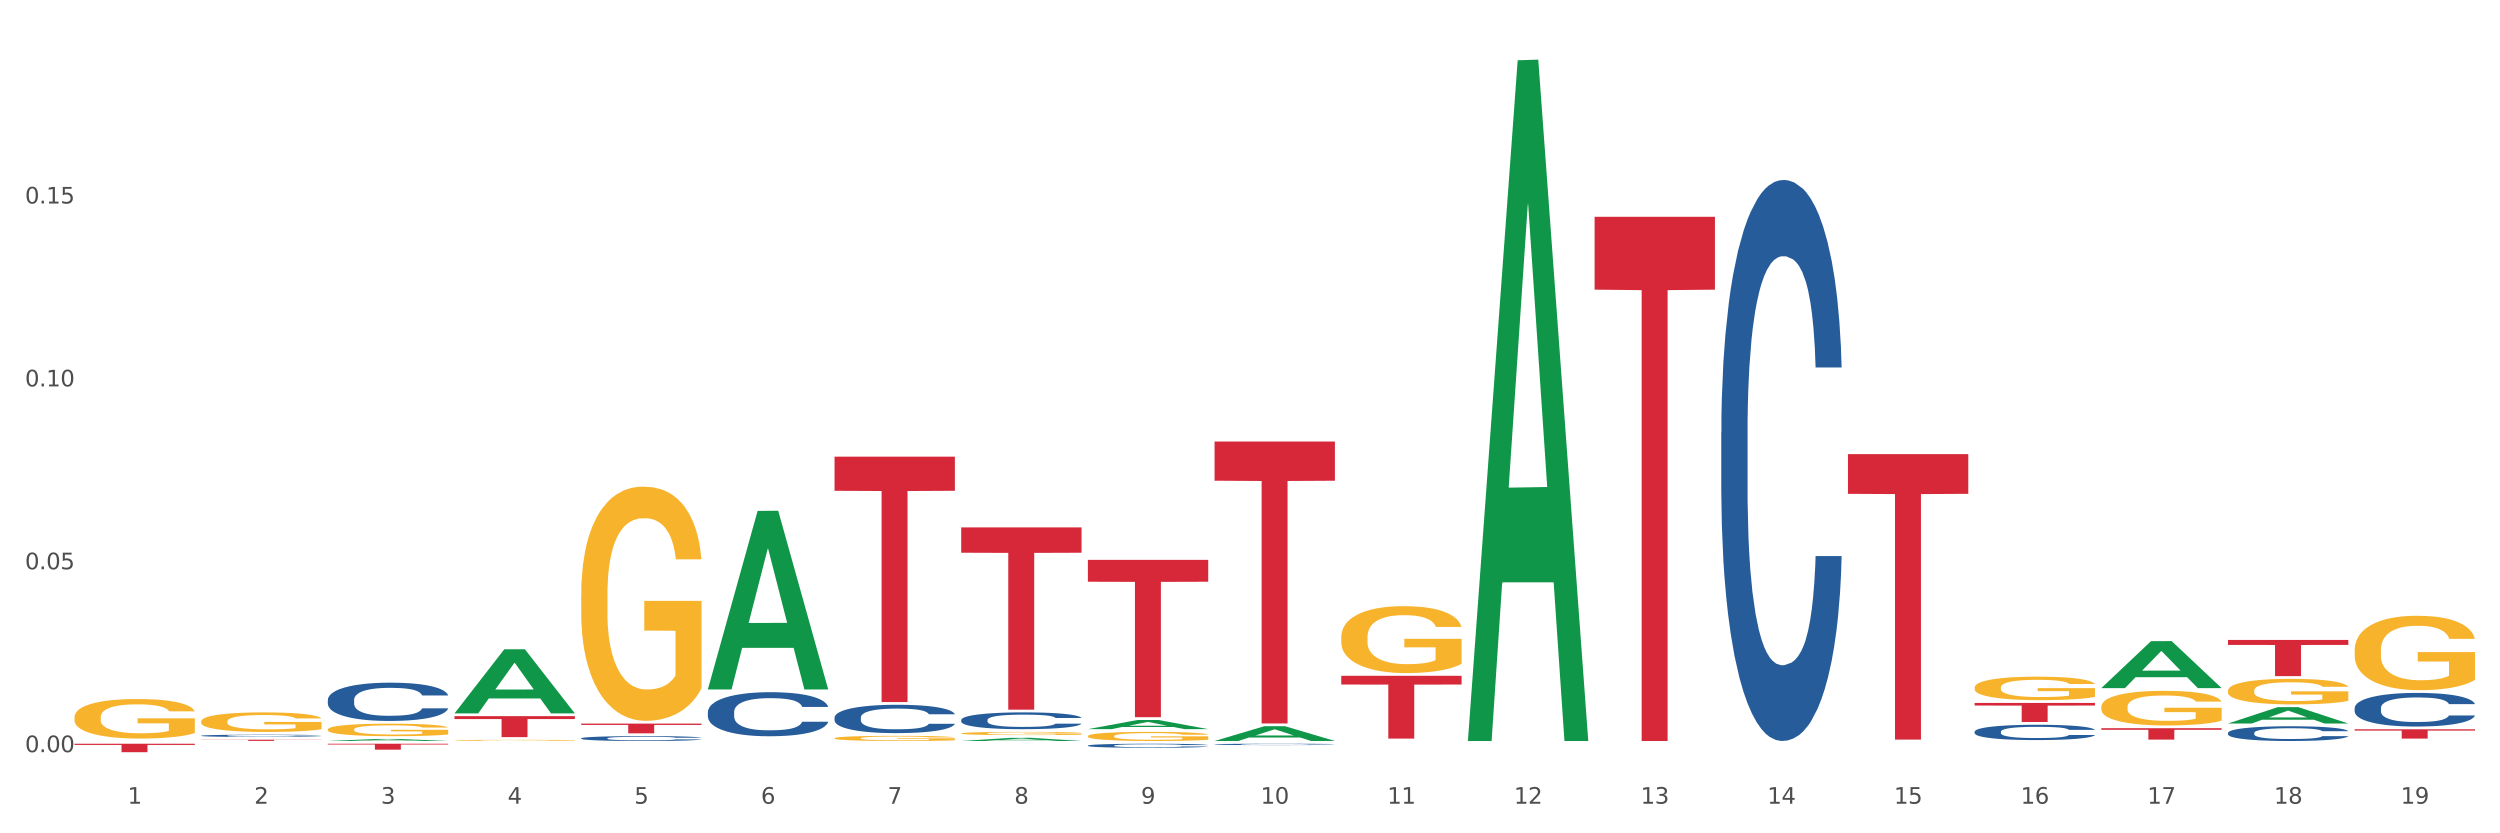 <?xml version="1.0" encoding="utf-8" standalone="no"?>
<!DOCTYPE svg PUBLIC "-//W3C//DTD SVG 1.1//EN"
  "http://www.w3.org/Graphics/SVG/1.1/DTD/svg11.dtd">
<svg xmlns:xlink="http://www.w3.org/1999/xlink" width="1080pt" height="360pt" viewBox="0 0 1080 360" xmlns="http://www.w3.org/2000/svg" version="1.1">
 <rect x="0" y="0" width="1080" height="360" fill="#333333" stroke="none"/>
 <defs>
  <style type="text/css">*{stroke-linejoin: round; stroke-linecap: butt}</style>
 </defs>
 <g id="figure_1">
  <g id="patch_1">
   <path d="M 0 360 
L 1080 360 
L 1080 0 
L 0 0 
z
" style="fill: #ffffff; stroke: #ffffff; stroke-linejoin: miter"/>
  </g>
  <g id="axes_1">
   <g id="matplotlib.axis_1">
    <g id="xtick_1">
     <g id="text_1">
      <!-- 1 -->
      <g style="fill: #4d4d4d" transform="translate(55.115 347.204) scale(0.096 -0.096)">
       <defs>
        <path id="DejaVuSans-31" d="M 794 531 
L 1825 531 
L 1825 4091 
L 703 3866 
L 703 4441 
L 1819 4666 
L 2450 4666 
L 2450 531 
L 3481 531 
L 3481 0 
L 794 0 
L 794 531 
z
" transform="scale(0.016)"/>
       </defs>
       <use xlink:href="#DejaVuSans-31"/>
      </g>
     </g>
    </g>
    <g id="xtick_2">
     <g id="text_2">
      <!-- 2 -->
      <g style="fill: #4d4d4d" transform="translate(109.839 347.204) scale(0.096 -0.096)">
       <defs>
        <path id="DejaVuSans-32" d="M 1228 531 
L 3431 531 
L 3431 0 
L 469 0 
L 469 531 
Q 828 903 1448 1529 
Q 2069 2156 2228 2338 
Q 2531 2678 2651 2914 
Q 2772 3150 2772 3378 
Q 2772 3750 2511 3984 
Q 2250 4219 1831 4219 
Q 1534 4219 1204 4116 
Q 875 4013 500 3803 
L 500 4441 
Q 881 4594 1212 4672 
Q 1544 4750 1819 4750 
Q 2544 4750 2975 4387 
Q 3406 4025 3406 3419 
Q 3406 3131 3298 2873 
Q 3191 2616 2906 2266 
Q 2828 2175 2409 1742 
Q 1991 1309 1228 531 
z
" transform="scale(0.016)"/>
       </defs>
       <use xlink:href="#DejaVuSans-32"/>
      </g>
     </g>
    </g>
    <g id="xtick_3">
     <g id="text_3">
      <!-- 3 -->
      <g style="fill: #4d4d4d" transform="translate(164.564 347.204) scale(0.096 -0.096)">
       <defs>
        <path id="DejaVuSans-33" d="M 2597 2516 
Q 3050 2419 3304 2112 
Q 3559 1806 3559 1356 
Q 3559 666 3084 287 
Q 2609 -91 1734 -91 
Q 1441 -91 1130 -33 
Q 819 25 488 141 
L 488 750 
Q 750 597 1062 519 
Q 1375 441 1716 441 
Q 2309 441 2620 675 
Q 2931 909 2931 1356 
Q 2931 1769 2642 2001 
Q 2353 2234 1838 2234 
L 1294 2234 
L 1294 2753 
L 1863 2753 
Q 2328 2753 2575 2939 
Q 2822 3125 2822 3475 
Q 2822 3834 2567 4026 
Q 2313 4219 1838 4219 
Q 1578 4219 1281 4162 
Q 984 4106 628 3988 
L 628 4550 
Q 988 4650 1302 4700 
Q 1616 4750 1894 4750 
Q 2613 4750 3031 4423 
Q 3450 4097 3450 3541 
Q 3450 3153 3228 2886 
Q 3006 2619 2597 2516 
z
" transform="scale(0.016)"/>
       </defs>
       <use xlink:href="#DejaVuSans-33"/>
      </g>
     </g>
    </g>
    <g id="xtick_4">
     <g id="text_4">
      <!-- 4 -->
      <g style="fill: #4d4d4d" transform="translate(219.288 347.204) scale(0.096 -0.096)">
       <defs>
        <path id="DejaVuSans-34" d="M 2419 4116 
L 825 1625 
L 2419 1625 
L 2419 4116 
z
M 2253 4666 
L 3047 4666 
L 3047 1625 
L 3713 1625 
L 3713 1100 
L 3047 1100 
L 3047 0 
L 2419 0 
L 2419 1100 
L 313 1100 
L 313 1709 
L 2253 4666 
z
" transform="scale(0.016)"/>
       </defs>
       <use xlink:href="#DejaVuSans-34"/>
      </g>
     </g>
    </g>
    <g id="xtick_5">
     <g id="text_5">
      <!-- 5 -->
      <g style="fill: #4d4d4d" transform="translate(274.012 347.204) scale(0.096 -0.096)">
       <defs>
        <path id="DejaVuSans-35" d="M 691 4666 
L 3169 4666 
L 3169 4134 
L 1269 4134 
L 1269 2991 
Q 1406 3038 1543 3061 
Q 1681 3084 1819 3084 
Q 2600 3084 3056 2656 
Q 3513 2228 3513 1497 
Q 3513 744 3044 326 
Q 2575 -91 1722 -91 
Q 1428 -91 1123 -41 
Q 819 9 494 109 
L 494 744 
Q 775 591 1075 516 
Q 1375 441 1709 441 
Q 2250 441 2565 725 
Q 2881 1009 2881 1497 
Q 2881 1984 2565 2268 
Q 2250 2553 1709 2553 
Q 1456 2553 1204 2497 
Q 953 2441 691 2322 
L 691 4666 
z
" transform="scale(0.016)"/>
       </defs>
       <use xlink:href="#DejaVuSans-35"/>
      </g>
     </g>
    </g>
    <g id="xtick_6">
     <g id="text_6">
      <!-- 6 -->
      <g style="fill: #4d4d4d" transform="translate(328.736 347.204) scale(0.096 -0.096)">
       <defs>
        <path id="DejaVuSans-36" d="M 2113 2584 
Q 1688 2584 1439 2293 
Q 1191 2003 1191 1497 
Q 1191 994 1439 701 
Q 1688 409 2113 409 
Q 2538 409 2786 701 
Q 3034 994 3034 1497 
Q 3034 2003 2786 2293 
Q 2538 2584 2113 2584 
z
M 3366 4563 
L 3366 3988 
Q 3128 4100 2886 4159 
Q 2644 4219 2406 4219 
Q 1781 4219 1451 3797 
Q 1122 3375 1075 2522 
Q 1259 2794 1537 2939 
Q 1816 3084 2150 3084 
Q 2853 3084 3261 2657 
Q 3669 2231 3669 1497 
Q 3669 778 3244 343 
Q 2819 -91 2113 -91 
Q 1303 -91 875 529 
Q 447 1150 447 2328 
Q 447 3434 972 4092 
Q 1497 4750 2381 4750 
Q 2619 4750 2861 4703 
Q 3103 4656 3366 4563 
z
" transform="scale(0.016)"/>
       </defs>
       <use xlink:href="#DejaVuSans-36"/>
      </g>
     </g>
    </g>
    <g id="xtick_7">
     <g id="text_7">
      <!-- 7 -->
      <g style="fill: #4d4d4d" transform="translate(383.461 347.204) scale(0.096 -0.096)">
       <defs>
        <path id="DejaVuSans-37" d="M 525 4666 
L 3525 4666 
L 3525 4397 
L 1831 0 
L 1172 0 
L 2766 4134 
L 525 4134 
L 525 4666 
z
" transform="scale(0.016)"/>
       </defs>
       <use xlink:href="#DejaVuSans-37"/>
      </g>
     </g>
    </g>
    <g id="xtick_8">
     <g id="text_8">
      <!-- 8 -->
      <g style="fill: #4d4d4d" transform="translate(438.185 347.204) scale(0.096 -0.096)">
       <defs>
        <path id="DejaVuSans-38" d="M 2034 2216 
Q 1584 2216 1326 1975 
Q 1069 1734 1069 1313 
Q 1069 891 1326 650 
Q 1584 409 2034 409 
Q 2484 409 2743 651 
Q 3003 894 3003 1313 
Q 3003 1734 2745 1975 
Q 2488 2216 2034 2216 
z
M 1403 2484 
Q 997 2584 770 2862 
Q 544 3141 544 3541 
Q 544 4100 942 4425 
Q 1341 4750 2034 4750 
Q 2731 4750 3128 4425 
Q 3525 4100 3525 3541 
Q 3525 3141 3298 2862 
Q 3072 2584 2669 2484 
Q 3125 2378 3379 2068 
Q 3634 1759 3634 1313 
Q 3634 634 3220 271 
Q 2806 -91 2034 -91 
Q 1263 -91 848 271 
Q 434 634 434 1313 
Q 434 1759 690 2068 
Q 947 2378 1403 2484 
z
M 1172 3481 
Q 1172 3119 1398 2916 
Q 1625 2713 2034 2713 
Q 2441 2713 2670 2916 
Q 2900 3119 2900 3481 
Q 2900 3844 2670 4047 
Q 2441 4250 2034 4250 
Q 1625 4250 1398 4047 
Q 1172 3844 1172 3481 
z
" transform="scale(0.016)"/>
       </defs>
       <use xlink:href="#DejaVuSans-38"/>
      </g>
     </g>
    </g>
    <g id="xtick_9">
     <g id="text_9">
      <!-- 9 -->
      <g style="fill: #4d4d4d" transform="translate(492.909 347.204) scale(0.096 -0.096)">
       <defs>
        <path id="DejaVuSans-39" d="M 703 97 
L 703 672 
Q 941 559 1184 500 
Q 1428 441 1663 441 
Q 2288 441 2617 861 
Q 2947 1281 2994 2138 
Q 2813 1869 2534 1725 
Q 2256 1581 1919 1581 
Q 1219 1581 811 2004 
Q 403 2428 403 3163 
Q 403 3881 828 4315 
Q 1253 4750 1959 4750 
Q 2769 4750 3195 4129 
Q 3622 3509 3622 2328 
Q 3622 1225 3098 567 
Q 2575 -91 1691 -91 
Q 1453 -91 1209 -44 
Q 966 3 703 97 
z
M 1959 2075 
Q 2384 2075 2632 2365 
Q 2881 2656 2881 3163 
Q 2881 3666 2632 3958 
Q 2384 4250 1959 4250 
Q 1534 4250 1286 3958 
Q 1038 3666 1038 3163 
Q 1038 2656 1286 2365 
Q 1534 2075 1959 2075 
z
" transform="scale(0.016)"/>
       </defs>
       <use xlink:href="#DejaVuSans-39"/>
      </g>
     </g>
    </g>
    <g id="xtick_10">
     <g id="text_10">
      <!-- 10 -->
      <g style="fill: #4d4d4d" transform="translate(544.58 347.204) scale(0.096 -0.096)">
       <defs>
        <path id="DejaVuSans-30" d="M 2034 4250 
Q 1547 4250 1301 3770 
Q 1056 3291 1056 2328 
Q 1056 1369 1301 889 
Q 1547 409 2034 409 
Q 2525 409 2770 889 
Q 3016 1369 3016 2328 
Q 3016 3291 2770 3770 
Q 2525 4250 2034 4250 
z
M 2034 4750 
Q 2819 4750 3233 4129 
Q 3647 3509 3647 2328 
Q 3647 1150 3233 529 
Q 2819 -91 2034 -91 
Q 1250 -91 836 529 
Q 422 1150 422 2328 
Q 422 3509 836 4129 
Q 1250 4750 2034 4750 
z
" transform="scale(0.016)"/>
       </defs>
       <use xlink:href="#DejaVuSans-31"/>
       <use xlink:href="#DejaVuSans-30" transform="translate(63.623 0)"/>
      </g>
     </g>
    </g>
    <g id="xtick_11">
     <g id="text_11">
      <!-- 11 -->
      <g style="fill: #4d4d4d" transform="translate(599.304 347.204) scale(0.096 -0.096)">
       <use xlink:href="#DejaVuSans-31"/>
       <use xlink:href="#DejaVuSans-31" transform="translate(63.623 0)"/>
      </g>
     </g>
    </g>
    <g id="xtick_12">
     <g id="text_12">
      <!-- 12 -->
      <g style="fill: #4d4d4d" transform="translate(654.028 347.204) scale(0.096 -0.096)">
       <use xlink:href="#DejaVuSans-31"/>
       <use xlink:href="#DejaVuSans-32" transform="translate(63.623 0)"/>
      </g>
     </g>
    </g>
    <g id="xtick_13">
     <g id="text_13">
      <!-- 13 -->
      <g style="fill: #4d4d4d" transform="translate(708.752 347.204) scale(0.096 -0.096)">
       <use xlink:href="#DejaVuSans-31"/>
       <use xlink:href="#DejaVuSans-33" transform="translate(63.623 0)"/>
      </g>
     </g>
    </g>
    <g id="xtick_14">
     <g id="text_14">
      <!-- 14 -->
      <g style="fill: #4d4d4d" transform="translate(763.477 347.204) scale(0.096 -0.096)">
       <use xlink:href="#DejaVuSans-31"/>
       <use xlink:href="#DejaVuSans-34" transform="translate(63.623 0)"/>
      </g>
     </g>
    </g>
    <g id="xtick_15">
     <g id="text_15">
      <!-- 15 -->
      <g style="fill: #4d4d4d" transform="translate(818.201 347.204) scale(0.096 -0.096)">
       <use xlink:href="#DejaVuSans-31"/>
       <use xlink:href="#DejaVuSans-35" transform="translate(63.623 0)"/>
      </g>
     </g>
    </g>
    <g id="xtick_16">
     <g id="text_16">
      <!-- 16 -->
      <g style="fill: #4d4d4d" transform="translate(872.925 347.204) scale(0.096 -0.096)">
       <use xlink:href="#DejaVuSans-31"/>
       <use xlink:href="#DejaVuSans-36" transform="translate(63.623 0)"/>
      </g>
     </g>
    </g>
    <g id="xtick_17">
     <g id="text_17">
      <!-- 17 -->
      <g style="fill: #4d4d4d" transform="translate(927.649 347.204) scale(0.096 -0.096)">
       <use xlink:href="#DejaVuSans-31"/>
       <use xlink:href="#DejaVuSans-37" transform="translate(63.623 0)"/>
      </g>
     </g>
    </g>
    <g id="xtick_18">
     <g id="text_18">
      <!-- 18 -->
      <g style="fill: #4d4d4d" transform="translate(982.374 347.204) scale(0.096 -0.096)">
       <use xlink:href="#DejaVuSans-31"/>
       <use xlink:href="#DejaVuSans-38" transform="translate(63.623 0)"/>
      </g>
     </g>
    </g>
    <g id="xtick_19">
     <g id="text_19">
      <!-- 19 -->
      <g style="fill: #4d4d4d" transform="translate(1037.098 347.204) scale(0.096 -0.096)">
       <use xlink:href="#DejaVuSans-31"/>
       <use xlink:href="#DejaVuSans-39" transform="translate(63.623 0)"/>
      </g>
     </g>
    </g>
    <g id="xtick_20"/>
    <g id="xtick_21"/>
    <g id="xtick_22"/>
    <g id="xtick_23"/>
    <g id="xtick_24"/>
    <g id="xtick_25"/>
    <g id="xtick_26"/>
    <g id="xtick_27"/>
    <g id="xtick_28"/>
    <g id="xtick_29"/>
    <g id="xtick_30"/>
    <g id="xtick_31"/>
    <g id="xtick_32"/>
    <g id="xtick_33"/>
    <g id="xtick_34"/>
    <g id="xtick_35"/>
    <g id="xtick_36"/>
    <g id="xtick_37"/>
   </g>
   <g id="matplotlib.axis_2">
    <g id="ytick_1">
     <g id="text_20">
      <!-- 0.00 -->
      <g style="fill: #4d4d4d" transform="translate(10.8 324.939) scale(0.096 -0.096)">
       <defs>
        <path id="DejaVuSans-2e" d="M 684 794 
L 1344 794 
L 1344 0 
L 684 0 
L 684 794 
z
" transform="scale(0.016)"/>
       </defs>
       <use xlink:href="#DejaVuSans-30"/>
       <use xlink:href="#DejaVuSans-2e" transform="translate(63.623 0)"/>
       <use xlink:href="#DejaVuSans-30" transform="translate(95.41 0)"/>
       <use xlink:href="#DejaVuSans-30" transform="translate(159.033 0)"/>
      </g>
     </g>
    </g>
    <g id="ytick_2">
     <g id="text_21">
      <!-- 0.05 -->
      <g style="fill: #4d4d4d" transform="translate(10.8 245.931) scale(0.096 -0.096)">
       <use xlink:href="#DejaVuSans-30"/>
       <use xlink:href="#DejaVuSans-2e" transform="translate(63.623 0)"/>
       <use xlink:href="#DejaVuSans-30" transform="translate(95.41 0)"/>
       <use xlink:href="#DejaVuSans-35" transform="translate(159.033 0)"/>
      </g>
     </g>
    </g>
    <g id="ytick_3">
     <g id="text_22">
      <!-- 0.10 -->
      <g style="fill: #4d4d4d" transform="translate(10.8 166.924) scale(0.096 -0.096)">
       <use xlink:href="#DejaVuSans-30"/>
       <use xlink:href="#DejaVuSans-2e" transform="translate(63.623 0)"/>
       <use xlink:href="#DejaVuSans-31" transform="translate(95.41 0)"/>
       <use xlink:href="#DejaVuSans-30" transform="translate(159.033 0)"/>
      </g>
     </g>
    </g>
    <g id="ytick_4">
     <g id="text_23">
      <!-- 0.15 -->
      <g style="fill: #4d4d4d" transform="translate(10.8 87.916) scale(0.096 -0.096)">
       <use xlink:href="#DejaVuSans-30"/>
       <use xlink:href="#DejaVuSans-2e" transform="translate(63.623 0)"/>
       <use xlink:href="#DejaVuSans-31" transform="translate(95.41 0)"/>
       <use xlink:href="#DejaVuSans-35" transform="translate(159.033 0)"/>
      </g>
     </g>
    </g>
    <g id="ytick_5"/>
    <g id="ytick_6"/>
    <g id="ytick_7"/>
    <g id="ytick_8"/>
   </g>
   <g id="PolyCollection_1">
    <path d="M 141.624 320.108 
L 141.677 320.107 
L 163.116 319.213 
L 172.012 319.212 
L 193.612 320.109 
L 183.321 320.109 
L 178.658 319.9 
L 156.523 319.9 
L 156.362 319.904 
L 151.86 320.109 
L 141.624 320.109 
L 141.624 320.108 
L 159.31 319.776 
L 175.871 319.775 
L 167.671 319.403 
L 167.564 319.402 
L 167.457 319.404 
L 159.257 319.775 
L 159.31 319.776 
L 141.624 320.108 
z
" clip-path="url(#p6f0619a52a)" style="fill: #109648"/>
    <path d="M 196.348 308.143 
L 196.401 308.117 
L 217.84 280.494 
L 226.737 280.468 
L 248.336 308.195 
L 238.045 308.195 
L 233.383 301.738 
L 211.247 301.738 
L 211.087 301.843 
L 206.585 308.195 
L 196.348 308.195 
L 196.348 308.143 
L 214.034 297.885 
L 230.596 297.859 
L 222.395 286.378 
L 222.288 286.326 
L 222.181 286.404 
L 213.981 297.859 
L 214.034 297.885 
L 196.348 308.143 
z
" clip-path="url(#p6f0619a52a)" style="fill: #109648"/>
    <path d="M 196.348 319.821 
L 196.409 319.82 
L 196.409 319.806 
L 196.532 319.794 
L 197.146 319.765 
L 198.066 319.74 
L 198.742 319.727 
L 199.417 319.717 
L 200.215 319.706 
L 201.197 319.695 
L 202.977 319.679 
L 204.082 319.671 
L 205.432 319.662 
L 207.887 319.65 
L 209.667 319.643 
L 211.508 319.637 
L 214.516 319.63 
L 216.48 319.626 
L 218.567 319.624 
L 221.084 319.623 
L 222.986 319.622 
L 227.16 319.623 
L 230.72 319.627 
L 232.439 319.63 
L 234.648 319.634 
L 235.815 319.637 
L 237.717 319.644 
L 239.681 319.652 
L 241.032 319.659 
L 243.057 319.672 
L 244.592 319.686 
L 246.003 319.702 
L 246.74 319.714 
L 247.292 319.724 
L 247.783 319.736 
L 248.275 319.756 
L 237.226 319.756 
L 236.797 319.742 
L 236.121 319.729 
L 235.139 319.716 
L 234.28 319.709 
L 232.807 319.699 
L 231.457 319.692 
L 230.045 319.688 
L 228.326 319.684 
L 226.976 319.682 
L 225.073 319.68 
L 221.329 319.681 
L 218.813 319.684 
L 217.094 319.688 
L 215.989 319.691 
L 215.007 319.695 
L 213.902 319.701 
L 212.613 319.709 
L 211.693 319.716 
L 210.772 319.726 
L 210.035 319.735 
L 209.36 319.746 
L 208.808 319.758 
L 208.378 319.77 
L 208.01 319.785 
L 207.703 319.81 
L 207.703 319.864 
L 207.826 319.876 
L 208.133 319.892 
L 208.501 319.904 
L 209.115 319.919 
L 209.667 319.928 
L 210.711 319.943 
L 211.877 319.954 
L 212.797 319.962 
L 213.718 319.968 
L 215.314 319.977 
L 217.094 319.984 
L 218.628 319.988 
L 220.715 319.992 
L 222.127 319.994 
L 223.355 319.994 
L 226.362 319.994 
L 228.51 319.993 
L 230.904 319.99 
L 232.746 319.987 
L 234.28 319.983 
L 235.999 319.976 
L 237.104 319.969 
L 237.104 319.887 
L 223.6 319.886 
L 223.6 319.832 
L 248.336 319.832 
L 248.336 319.992 
L 247.292 320 
L 246.126 320.008 
L 244.899 320.014 
L 243.057 320.023 
L 240.848 320.031 
L 238.884 320.036 
L 236.797 320.041 
L 234.341 320.045 
L 231.15 320.049 
L 229.186 320.051 
L 226.73 320.052 
L 223.846 320.052 
L 221.329 320.051 
L 218.874 320.049 
L 216.296 320.046 
L 213.779 320.041 
L 211.877 320.036 
L 209.974 320.029 
L 207.948 320.021 
L 206.353 320.013 
L 205.125 320.006 
L 203.775 319.997 
L 202.302 319.985 
L 201.197 319.975 
L 200.215 319.964 
L 199.171 319.95 
L 198.435 319.937 
L 197.698 319.922 
L 197.269 319.911 
L 196.777 319.893 
L 196.409 319.868 
L 196.348 319.821 
z
" clip-path="url(#p6f0619a52a)" style="fill: #f7b32b"/>
    <path d="M 141.624 315.126 
L 141.685 315.121 
L 141.685 314.943 
L 141.808 314.791 
L 142.421 314.421 
L 143.342 314.115 
L 144.017 313.952 
L 144.693 313.819 
L 145.49 313.686 
L 146.472 313.548 
L 148.252 313.346 
L 149.357 313.242 
L 150.708 313.134 
L 153.163 312.976 
L 154.943 312.887 
L 156.784 312.813 
L 159.792 312.725 
L 161.756 312.685 
L 163.843 312.655 
L 166.359 312.636 
L 168.262 312.631 
L 172.436 312.646 
L 175.996 312.69 
L 177.714 312.725 
L 179.924 312.784 
L 181.09 312.823 
L 182.993 312.902 
L 184.957 313.006 
L 186.308 313.094 
L 188.333 313.262 
L 189.867 313.43 
L 191.279 313.637 
L 192.016 313.78 
L 192.568 313.913 
L 193.059 314.066 
L 193.55 314.307 
L 182.502 314.307 
L 182.072 314.135 
L 181.397 313.972 
L 180.415 313.814 
L 179.556 313.716 
L 178.083 313.592 
L 176.732 313.513 
L 175.321 313.454 
L 173.602 313.405 
L 172.252 313.38 
L 170.349 313.361 
L 166.605 313.366 
L 164.088 313.405 
L 162.37 313.454 
L 161.265 313.499 
L 160.283 313.548 
L 159.178 313.617 
L 157.889 313.721 
L 156.968 313.814 
L 156.048 313.933 
L 155.311 314.051 
L 154.636 314.189 
L 154.083 314.337 
L 153.654 314.49 
L 153.286 314.677 
L 152.979 314.988 
L 152.979 315.663 
L 153.101 315.816 
L 153.408 316.018 
L 153.777 316.171 
L 154.39 316.354 
L 154.943 316.477 
L 155.986 316.654 
L 157.152 316.802 
L 158.073 316.896 
L 158.994 316.975 
L 160.59 317.083 
L 162.37 317.172 
L 163.904 317.226 
L 165.991 317.276 
L 167.403 317.295 
L 168.63 317.305 
L 171.638 317.305 
L 173.786 317.291 
L 176.18 317.256 
L 178.021 317.212 
L 179.556 317.157 
L 181.274 317.069 
L 182.379 316.985 
L 182.379 315.954 
L 168.876 315.949 
L 168.876 315.264 
L 193.612 315.264 
L 193.612 317.276 
L 192.568 317.379 
L 191.402 317.473 
L 190.174 317.557 
L 188.333 317.66 
L 186.123 317.759 
L 184.159 317.828 
L 182.072 317.887 
L 179.617 317.941 
L 176.425 317.991 
L 174.461 318.01 
L 172.006 318.025 
L 169.121 318.03 
L 166.605 318.02 
L 164.15 317.996 
L 161.572 317.951 
L 159.055 317.887 
L 157.152 317.823 
L 155.25 317.744 
L 153.224 317.641 
L 151.628 317.542 
L 150.401 317.453 
L 149.05 317.34 
L 147.577 317.192 
L 146.472 317.059 
L 145.49 316.921 
L 144.447 316.743 
L 143.71 316.59 
L 142.974 316.398 
L 142.544 316.255 
L 142.053 316.033 
L 141.685 315.723 
L 141.624 315.126 
z
" clip-path="url(#p6f0619a52a)" style="fill: #f7b32b"/>
    <path d="M 251.072 256.975 
L 251.133 256.882 
L 251.133 253.556 
L 251.256 250.691 
L 251.87 243.76 
L 252.791 238.031 
L 253.466 234.982 
L 254.141 232.487 
L 254.939 229.992 
L 255.921 227.404 
L 257.701 223.616 
L 258.806 221.675 
L 260.156 219.642 
L 262.611 216.685 
L 264.391 215.022 
L 266.233 213.636 
L 269.24 211.972 
L 271.204 211.233 
L 273.291 210.679 
L 275.808 210.309 
L 277.711 210.217 
L 281.884 210.494 
L 285.444 211.325 
L 287.163 211.972 
L 289.373 213.081 
L 290.539 213.82 
L 292.442 215.299 
L 294.406 217.24 
L 295.756 218.903 
L 297.782 222.045 
L 299.316 225.187 
L 300.728 229.068 
L 301.464 231.747 
L 302.017 234.242 
L 302.508 237.107 
L 302.999 241.635 
L 291.951 241.635 
L 291.521 238.401 
L 290.846 235.351 
L 289.864 232.394 
L 289.004 230.546 
L 287.531 228.236 
L 286.181 226.757 
L 284.769 225.649 
L 283.051 224.725 
L 281.7 224.262 
L 279.797 223.893 
L 276.053 223.985 
L 273.537 224.725 
L 271.818 225.649 
L 270.713 226.48 
L 269.731 227.404 
L 268.627 228.698 
L 267.338 230.639 
L 266.417 232.394 
L 265.496 234.612 
L 264.76 236.83 
L 264.084 239.417 
L 263.532 242.19 
L 263.102 245.054 
L 262.734 248.566 
L 262.427 254.387 
L 262.427 267.047 
L 262.55 269.912 
L 262.857 273.7 
L 263.225 276.565 
L 263.839 279.984 
L 264.391 282.294 
L 265.435 285.621 
L 266.601 288.393 
L 267.522 290.149 
L 268.442 291.627 
L 270.038 293.66 
L 271.818 295.324 
L 273.353 296.34 
L 275.44 297.264 
L 276.851 297.634 
L 278.079 297.819 
L 281.086 297.819 
L 283.235 297.541 
L 285.629 296.895 
L 287.47 296.063 
L 289.004 295.046 
L 290.723 293.383 
L 291.828 291.812 
L 291.828 272.499 
L 278.324 272.407 
L 278.324 259.562 
L 303.06 259.562 
L 303.06 297.264 
L 302.017 299.205 
L 300.851 300.961 
L 299.623 302.531 
L 297.782 304.472 
L 295.572 306.32 
L 293.608 307.614 
L 291.521 308.723 
L 289.066 309.739 
L 285.874 310.663 
L 283.91 311.033 
L 281.455 311.31 
L 278.57 311.403 
L 276.053 311.218 
L 273.598 310.756 
L 271.02 309.924 
L 268.504 308.723 
L 266.601 307.521 
L 264.698 306.043 
L 262.673 304.102 
L 261.077 302.254 
L 259.849 300.591 
L 258.499 298.466 
L 257.026 295.693 
L 255.921 293.198 
L 254.939 290.611 
L 253.896 287.284 
L 253.159 284.42 
L 252.422 280.816 
L 251.993 278.136 
L 251.502 273.978 
L 251.133 268.156 
L 251.072 256.975 
z
" clip-path="url(#p6f0619a52a)" style="fill: #f7b32b"/>
    <path d="M 469.969 317.99 
L 470.031 317.987 
L 470.031 317.857 
L 470.153 317.746 
L 470.767 317.476 
L 471.688 317.253 
L 472.363 317.134 
L 473.038 317.037 
L 473.836 316.94 
L 474.818 316.839 
L 476.598 316.692 
L 477.703 316.616 
L 479.053 316.537 
L 481.508 316.422 
L 483.288 316.357 
L 485.13 316.303 
L 488.137 316.238 
L 490.102 316.209 
L 492.188 316.188 
L 494.705 316.174 
L 496.608 316.17 
L 500.781 316.181 
L 504.341 316.213 
L 506.06 316.238 
L 508.27 316.281 
L 509.436 316.31 
L 511.339 316.368 
L 513.303 316.443 
L 514.653 316.508 
L 516.679 316.63 
L 518.213 316.753 
L 519.625 316.904 
L 520.361 317.008 
L 520.914 317.105 
L 521.405 317.217 
L 521.896 317.393 
L 510.848 317.393 
L 510.418 317.267 
L 509.743 317.148 
L 508.761 317.033 
L 507.901 316.961 
L 506.428 316.871 
L 505.078 316.814 
L 503.666 316.771 
L 501.948 316.735 
L 500.597 316.717 
L 498.695 316.702 
L 494.95 316.706 
L 492.434 316.735 
L 490.715 316.771 
L 489.61 316.803 
L 488.628 316.839 
L 487.524 316.889 
L 486.235 316.965 
L 485.314 317.033 
L 484.393 317.12 
L 483.657 317.206 
L 482.982 317.307 
L 482.429 317.415 
L 481.999 317.526 
L 481.631 317.663 
L 481.324 317.89 
L 481.324 318.382 
L 481.447 318.494 
L 481.754 318.641 
L 482.122 318.753 
L 482.736 318.886 
L 483.288 318.976 
L 484.332 319.106 
L 485.498 319.213 
L 486.419 319.282 
L 487.339 319.339 
L 488.935 319.418 
L 490.715 319.483 
L 492.25 319.523 
L 494.337 319.559 
L 495.748 319.573 
L 496.976 319.58 
L 499.984 319.58 
L 502.132 319.57 
L 504.526 319.544 
L 506.367 319.512 
L 507.901 319.472 
L 509.62 319.408 
L 510.725 319.347 
L 510.725 318.595 
L 497.221 318.591 
L 497.221 318.091 
L 521.957 318.091 
L 521.957 319.559 
L 520.914 319.634 
L 519.748 319.703 
L 518.52 319.764 
L 516.679 319.839 
L 514.469 319.911 
L 512.505 319.962 
L 510.418 320.005 
L 507.963 320.044 
L 504.771 320.08 
L 502.807 320.095 
L 500.352 320.106 
L 497.467 320.109 
L 494.95 320.102 
L 492.495 320.084 
L 489.917 320.052 
L 487.401 320.005 
L 485.498 319.958 
L 483.595 319.901 
L 481.57 319.825 
L 479.974 319.753 
L 478.746 319.688 
L 477.396 319.606 
L 475.923 319.498 
L 474.818 319.401 
L 473.836 319.3 
L 472.793 319.17 
L 472.056 319.059 
L 471.32 318.918 
L 470.89 318.814 
L 470.399 318.652 
L 470.031 318.426 
L 469.969 317.99 
z
" clip-path="url(#p6f0619a52a)" style="fill: #f7b32b"/>
    <path d="M 415.245 316.822 
L 415.306 316.821 
L 415.306 316.775 
L 415.429 316.736 
L 416.043 316.642 
L 416.964 316.564 
L 417.639 316.523 
L 418.314 316.489 
L 419.112 316.455 
L 420.094 316.42 
L 421.874 316.368 
L 422.979 316.342 
L 424.329 316.314 
L 426.784 316.274 
L 428.564 316.252 
L 430.406 316.233 
L 433.413 316.21 
L 435.377 316.2 
L 437.464 316.193 
L 439.981 316.188 
L 441.883 316.186 
L 446.057 316.19 
L 449.617 316.201 
L 451.336 316.21 
L 453.545 316.225 
L 454.712 316.235 
L 456.614 316.255 
L 458.579 316.282 
L 459.929 316.304 
L 461.954 316.347 
L 463.489 316.39 
L 464.901 316.442 
L 465.637 316.479 
L 466.19 316.513 
L 466.681 316.552 
L 467.172 316.613 
L 456.123 316.613 
L 455.694 316.569 
L 455.019 316.528 
L 454.036 316.488 
L 453.177 316.463 
L 451.704 316.431 
L 450.354 316.411 
L 448.942 316.396 
L 447.223 316.383 
L 445.873 316.377 
L 443.97 316.372 
L 440.226 316.373 
L 437.71 316.383 
L 435.991 316.396 
L 434.886 316.407 
L 433.904 316.42 
L 432.799 316.437 
L 431.51 316.464 
L 430.59 316.488 
L 429.669 316.518 
L 428.932 316.548 
L 428.257 316.583 
L 427.705 316.621 
L 427.275 316.66 
L 426.907 316.708 
L 426.6 316.787 
L 426.6 316.959 
L 426.723 316.998 
L 427.03 317.049 
L 427.398 317.088 
L 428.012 317.135 
L 428.564 317.166 
L 429.608 317.211 
L 430.774 317.249 
L 431.695 317.273 
L 432.615 317.293 
L 434.211 317.32 
L 435.991 317.343 
L 437.526 317.357 
L 439.612 317.369 
L 441.024 317.375 
L 442.252 317.377 
L 445.259 317.377 
L 447.408 317.373 
L 449.801 317.364 
L 451.643 317.353 
L 453.177 317.339 
L 454.896 317.317 
L 456.001 317.295 
L 456.001 317.033 
L 442.497 317.032 
L 442.497 316.857 
L 467.233 316.857 
L 467.233 317.369 
L 466.19 317.396 
L 465.023 317.42 
L 463.796 317.441 
L 461.954 317.467 
L 459.745 317.493 
L 457.781 317.51 
L 455.694 317.525 
L 453.239 317.539 
L 450.047 317.552 
L 448.083 317.557 
L 445.628 317.56 
L 442.743 317.562 
L 440.226 317.559 
L 437.771 317.553 
L 435.193 317.542 
L 432.677 317.525 
L 430.774 317.509 
L 428.871 317.489 
L 426.846 317.462 
L 425.25 317.437 
L 424.022 317.415 
L 422.672 317.386 
L 421.199 317.348 
L 420.094 317.314 
L 419.112 317.279 
L 418.068 317.234 
L 417.332 317.195 
L 416.595 317.146 
L 416.166 317.109 
L 415.675 317.053 
L 415.306 316.974 
L 415.245 316.822 
z
" clip-path="url(#p6f0619a52a)" style="fill: #f7b32b"/>
    <path d="M 360.521 318.914 
L 360.582 318.912 
L 360.582 318.839 
L 360.705 318.777 
L 361.319 318.624 
L 362.239 318.499 
L 362.914 318.432 
L 363.59 318.377 
L 364.388 318.322 
L 365.37 318.265 
L 367.15 318.182 
L 368.254 318.14 
L 369.605 318.095 
L 372.06 318.03 
L 373.84 317.994 
L 375.681 317.963 
L 378.689 317.927 
L 380.653 317.91 
L 382.74 317.898 
L 385.256 317.89 
L 387.159 317.888 
L 391.333 317.894 
L 394.893 317.912 
L 396.612 317.927 
L 398.821 317.951 
L 399.987 317.967 
L 401.89 318 
L 403.854 318.042 
L 405.205 318.079 
L 407.23 318.148 
L 408.765 318.217 
L 410.176 318.302 
L 410.913 318.361 
L 411.465 318.415 
L 411.956 318.478 
L 412.447 318.578 
L 401.399 318.578 
L 400.969 318.507 
L 400.294 318.44 
L 399.312 318.375 
L 398.453 318.334 
L 396.98 318.284 
L 395.629 318.251 
L 394.218 318.227 
L 392.499 318.207 
L 391.149 318.196 
L 389.246 318.188 
L 385.502 318.19 
L 382.985 318.207 
L 381.267 318.227 
L 380.162 318.245 
L 379.18 318.265 
L 378.075 318.294 
L 376.786 318.336 
L 375.865 318.375 
L 374.945 318.424 
L 374.208 318.472 
L 373.533 318.529 
L 372.981 318.59 
L 372.551 318.653 
L 372.183 318.73 
L 371.876 318.858 
L 371.876 319.136 
L 371.999 319.198 
L 372.305 319.282 
L 372.674 319.344 
L 373.287 319.42 
L 373.84 319.47 
L 374.883 319.543 
L 376.05 319.604 
L 376.97 319.643 
L 377.891 319.675 
L 379.487 319.72 
L 381.267 319.756 
L 382.801 319.779 
L 384.888 319.799 
L 386.3 319.807 
L 387.527 319.811 
L 390.535 319.811 
L 392.683 319.805 
L 395.077 319.791 
L 396.918 319.772 
L 398.453 319.75 
L 400.172 319.714 
L 401.276 319.679 
L 401.276 319.255 
L 387.773 319.253 
L 387.773 318.971 
L 412.509 318.971 
L 412.509 319.799 
L 411.465 319.841 
L 410.299 319.88 
L 409.071 319.914 
L 407.23 319.957 
L 405.02 319.998 
L 403.056 320.026 
L 400.969 320.05 
L 398.514 320.073 
L 395.323 320.093 
L 393.358 320.101 
L 390.903 320.107 
L 388.018 320.109 
L 385.502 320.105 
L 383.047 320.095 
L 380.469 320.077 
L 377.952 320.05 
L 376.05 320.024 
L 374.147 319.992 
L 372.121 319.949 
L 370.525 319.908 
L 369.298 319.872 
L 367.948 319.825 
L 366.474 319.764 
L 365.37 319.71 
L 364.388 319.653 
L 363.344 319.58 
L 362.608 319.517 
L 361.871 319.438 
L 361.441 319.379 
L 360.95 319.288 
L 360.582 319.16 
L 360.521 318.914 
z
" clip-path="url(#p6f0619a52a)" style="fill: #f7b32b"/>
    <path d="M 579.418 275.226 
L 579.479 275.2 
L 579.479 274.249 
L 579.602 273.431 
L 580.216 271.452 
L 581.136 269.815 
L 581.812 268.944 
L 582.487 268.231 
L 583.285 267.519 
L 584.267 266.78 
L 586.047 265.698 
L 587.152 265.143 
L 588.502 264.563 
L 590.957 263.718 
L 592.737 263.243 
L 594.578 262.847 
L 597.586 262.372 
L 599.55 262.161 
L 601.637 262.002 
L 604.154 261.897 
L 606.056 261.87 
L 610.23 261.95 
L 613.79 262.187 
L 615.509 262.372 
L 617.718 262.689 
L 618.884 262.9 
L 620.787 263.322 
L 622.751 263.876 
L 624.102 264.352 
L 626.127 265.249 
L 627.662 266.146 
L 629.073 267.255 
L 629.81 268.02 
L 630.362 268.733 
L 630.853 269.551 
L 631.344 270.844 
L 620.296 270.844 
L 619.867 269.921 
L 619.191 269.05 
L 618.209 268.205 
L 617.35 267.677 
L 615.877 267.017 
L 614.527 266.595 
L 613.115 266.278 
L 611.396 266.014 
L 610.046 265.882 
L 608.143 265.777 
L 604.399 265.803 
L 601.882 266.014 
L 600.164 266.278 
L 599.059 266.516 
L 598.077 266.78 
L 596.972 267.149 
L 595.683 267.704 
L 594.763 268.205 
L 593.842 268.839 
L 593.105 269.472 
L 592.43 270.211 
L 591.878 271.003 
L 591.448 271.821 
L 591.08 272.824 
L 590.773 274.487 
L 590.773 278.103 
L 590.896 278.921 
L 591.203 280.003 
L 591.571 280.821 
L 592.185 281.798 
L 592.737 282.458 
L 593.78 283.408 
L 594.947 284.2 
L 595.867 284.701 
L 596.788 285.124 
L 598.384 285.704 
L 600.164 286.179 
L 601.698 286.47 
L 603.785 286.734 
L 605.197 286.839 
L 606.425 286.892 
L 609.432 286.892 
L 611.58 286.813 
L 613.974 286.628 
L 615.816 286.391 
L 617.35 286.1 
L 619.069 285.625 
L 620.173 285.176 
L 620.173 279.66 
L 606.67 279.634 
L 606.67 275.965 
L 631.406 275.965 
L 631.406 286.734 
L 630.362 287.288 
L 629.196 287.789 
L 627.969 288.238 
L 626.127 288.792 
L 623.918 289.32 
L 621.953 289.69 
L 619.867 290.007 
L 617.411 290.297 
L 614.22 290.561 
L 612.256 290.666 
L 609.8 290.746 
L 606.916 290.772 
L 604.399 290.719 
L 601.944 290.587 
L 599.366 290.35 
L 596.849 290.007 
L 594.947 289.663 
L 593.044 289.241 
L 591.018 288.687 
L 589.423 288.159 
L 588.195 287.684 
L 586.845 287.077 
L 585.372 286.285 
L 584.267 285.572 
L 583.285 284.833 
L 582.241 283.883 
L 581.505 283.065 
L 580.768 282.036 
L 580.338 281.27 
L 579.847 280.082 
L 579.479 278.42 
L 579.418 275.226 
z
" clip-path="url(#p6f0619a52a)" style="fill: #f7b32b"/>
    <path d="M 524.693 190.747 
L 576.682 190.747 
L 576.682 207.671 
L 556.231 207.785 
L 556.231 312.531 
L 545.021 312.531 
L 545.021 207.785 
L 524.693 207.671 
L 524.693 190.861 
L 524.693 190.747 
z
" clip-path="url(#p6f0619a52a)" style="fill: #d62839"/>
    <path d="M 798.315 196.197 
L 850.303 196.197 
L 850.303 213.333 
L 829.853 213.449 
L 829.853 319.505 
L 818.642 319.505 
L 818.642 213.449 
L 798.315 213.333 
L 798.315 196.313 
L 798.315 196.197 
z
" clip-path="url(#p6f0619a52a)" style="fill: #d62839"/>
    <path d="M 688.866 93.66 
L 740.854 93.66 
L 740.854 125.129 
L 720.404 125.341 
L 720.404 320.109 
L 709.193 320.109 
L 709.193 125.341 
L 688.866 125.129 
L 688.866 93.872 
L 688.866 93.66 
z
" clip-path="url(#p6f0619a52a)" style="fill: #d62839"/>
    <path d="M 853.039 303.654 
L 905.027 303.654 
L 905.027 304.802 
L 884.577 304.81 
L 884.577 311.916 
L 873.366 311.916 
L 873.366 304.81 
L 853.039 304.802 
L 853.039 303.662 
L 853.039 303.654 
z
" clip-path="url(#p6f0619a52a)" style="fill: #d62839"/>
    <path d="M 305.796 297.698 
L 305.85 297.626 
L 327.288 220.709 
L 336.185 220.637 
L 357.784 297.843 
L 347.494 297.843 
L 342.831 279.865 
L 320.696 279.865 
L 320.535 280.155 
L 316.033 297.843 
L 305.796 297.843 
L 305.796 297.698 
L 323.483 269.135 
L 340.044 269.063 
L 331.844 237.093 
L 331.737 236.948 
L 331.63 237.165 
L 323.429 269.063 
L 323.483 269.135 
L 305.796 297.698 
z
" clip-path="url(#p6f0619a52a)" style="fill: #109648"/>
    <path d="M 469.969 314.98 
L 470.023 314.977 
L 491.461 311.029 
L 500.358 311.026 
L 521.957 314.988 
L 511.667 314.988 
L 507.004 314.065 
L 484.869 314.065 
L 484.708 314.08 
L 480.206 314.988 
L 469.969 314.988 
L 469.969 314.98 
L 487.656 313.515 
L 504.217 313.511 
L 496.017 311.87 
L 495.91 311.863 
L 495.802 311.874 
L 487.602 313.511 
L 487.656 313.515 
L 469.969 314.98 
z
" clip-path="url(#p6f0619a52a)" style="fill: #109648"/>
    <path d="M 415.245 320.107 
L 415.299 320.105 
L 436.737 318.745 
L 445.634 318.744 
L 467.233 320.109 
L 456.943 320.109 
L 452.28 319.791 
L 430.145 319.791 
L 429.984 319.796 
L 425.482 320.109 
L 415.245 320.109 
L 415.245 320.107 
L 432.932 319.602 
L 449.493 319.6 
L 441.293 319.035 
L 441.185 319.032 
L 441.078 319.036 
L 432.878 319.6 
L 432.932 319.602 
L 415.245 320.107 
z
" clip-path="url(#p6f0619a52a)" style="fill: #109648"/>
    <path d="M 524.693 320.097 
L 524.747 320.091 
L 546.185 313.719 
L 555.082 313.713 
L 576.682 320.109 
L 566.391 320.109 
L 561.728 318.62 
L 539.593 318.62 
L 539.432 318.644 
L 534.93 320.109 
L 524.693 320.109 
L 524.693 320.097 
L 542.38 317.731 
L 558.941 317.725 
L 550.741 315.076 
L 550.634 315.064 
L 550.527 315.082 
L 542.327 317.725 
L 542.38 317.731 
L 524.693 320.097 
z
" clip-path="url(#p6f0619a52a)" style="fill: #109648"/>
    <path d="M 579.418 291.954 
L 631.406 291.954 
L 631.406 295.722 
L 610.956 295.748 
L 610.956 319.068 
L 599.745 319.068 
L 599.745 295.748 
L 579.418 295.722 
L 579.418 291.98 
L 579.418 291.954 
z
" clip-path="url(#p6f0619a52a)" style="fill: #d62839"/>
    <path d="M 86.899 317.824 
L 86.961 317.823 
L 86.961 317.798 
L 87.145 317.764 
L 87.821 317.702 
L 88.681 317.655 
L 90.156 317.599 
L 90.955 317.576 
L 92 317.55 
L 94.151 317.508 
L 96.609 317.473 
L 98.329 317.453 
L 99.62 317.441 
L 102.508 317.418 
L 104.167 317.409 
L 105.888 317.401 
L 107.363 317.395 
L 109.821 317.389 
L 111.787 317.386 
L 114.061 317.386 
L 115.966 317.386 
L 118.485 317.39 
L 122.172 317.401 
L 123.586 317.407 
L 125.491 317.418 
L 127.457 317.432 
L 129.055 317.446 
L 130.899 317.467 
L 132.804 317.493 
L 134.647 317.527 
L 135.938 317.558 
L 136.982 317.591 
L 137.904 317.631 
L 138.58 317.675 
L 138.887 317.712 
L 127.642 317.712 
L 127.334 317.679 
L 126.72 317.643 
L 126.105 317.619 
L 125.429 317.599 
L 124.385 317.577 
L 123.463 317.563 
L 121.927 317.546 
L 120.513 317.535 
L 119.346 317.529 
L 117.932 317.524 
L 114.921 317.518 
L 112.77 317.518 
L 111.418 317.52 
L 109.759 317.525 
L 108.346 317.531 
L 106.687 317.541 
L 105.396 317.553 
L 104.106 317.568 
L 103.368 317.579 
L 102.262 317.598 
L 101.525 317.615 
L 100.542 317.642 
L 99.988 317.662 
L 99.005 317.713 
L 98.575 317.75 
L 98.391 317.776 
L 98.268 317.804 
L 98.268 317.943 
L 98.637 318.006 
L 98.944 318.032 
L 99.435 318.063 
L 100.357 318.102 
L 101.709 318.14 
L 103.122 318.168 
L 104.29 318.185 
L 105.396 318.197 
L 106.502 318.207 
L 107.854 318.216 
L 108.96 318.221 
L 110.62 318.227 
L 112.586 318.229 
L 114.122 318.229 
L 117.256 318.225 
L 118.67 318.22 
L 120.022 318.214 
L 121.497 318.204 
L 122.664 318.194 
L 123.34 318.186 
L 124.446 318.169 
L 125.307 318.151 
L 126.044 318.13 
L 126.536 318.113 
L 127.089 318.086 
L 127.519 318.056 
L 127.642 318.04 
L 138.887 318.04 
L 138.642 318.072 
L 138.211 318.103 
L 137.351 318.145 
L 136.675 318.169 
L 135.63 318.198 
L 134.524 318.223 
L 132.988 318.251 
L 131.575 318.271 
L 130.1 318.289 
L 128.502 318.305 
L 125.614 318.327 
L 124.569 318.334 
L 122.357 318.344 
L 120.636 318.351 
L 118.117 318.357 
L 115.536 318.36 
L 112.832 318.361 
L 110.435 318.359 
L 107.793 318.354 
L 106.134 318.349 
L 104.29 318.341 
L 102.139 318.328 
L 100.111 318.313 
L 98.206 318.295 
L 96.424 318.275 
L 94.765 318.252 
L 92.614 318.213 
L 91.017 318.176 
L 89.849 318.141 
L 89.05 318.112 
L 88.251 318.074 
L 87.821 318.048 
L 87.145 317.986 
L 86.899 317.928 
L 86.899 317.824 
z
" clip-path="url(#p6f0619a52a)" style="fill: #255c99"/>
    <path d="M 141.624 302.342 
L 141.685 302.327 
L 141.685 301.904 
L 141.869 301.331 
L 142.545 300.273 
L 143.406 299.473 
L 144.88 298.537 
L 145.679 298.144 
L 146.724 297.706 
L 148.875 296.996 
L 151.333 296.392 
L 153.054 296.06 
L 154.344 295.849 
L 157.232 295.471 
L 158.891 295.305 
L 160.612 295.169 
L 162.087 295.078 
L 164.545 294.973 
L 166.511 294.927 
L 168.785 294.912 
L 170.69 294.927 
L 173.21 294.988 
L 176.897 295.169 
L 178.31 295.275 
L 180.215 295.456 
L 182.182 295.698 
L 183.779 295.939 
L 185.623 296.287 
L 187.528 296.74 
L 189.371 297.314 
L 190.662 297.842 
L 191.707 298.401 
L 192.628 299.08 
L 193.304 299.82 
L 193.612 300.44 
L 182.366 300.44 
L 182.059 299.881 
L 181.444 299.277 
L 180.83 298.869 
L 180.154 298.537 
L 179.109 298.159 
L 178.187 297.918 
L 176.651 297.631 
L 175.238 297.449 
L 174.07 297.344 
L 172.657 297.253 
L 169.645 297.162 
L 167.495 297.162 
L 166.143 297.193 
L 164.484 297.268 
L 163.07 297.374 
L 161.411 297.555 
L 160.12 297.751 
L 158.83 298.008 
L 158.093 298.189 
L 156.986 298.522 
L 156.249 298.793 
L 155.266 299.262 
L 154.713 299.594 
L 153.73 300.455 
L 153.299 301.089 
L 153.115 301.527 
L 152.992 302.01 
L 152.992 304.366 
L 153.361 305.423 
L 153.668 305.876 
L 154.16 306.39 
L 155.081 307.054 
L 156.433 307.703 
L 157.847 308.172 
L 159.014 308.459 
L 160.12 308.67 
L 161.227 308.836 
L 162.579 308.987 
L 163.685 309.078 
L 165.344 309.168 
L 167.31 309.214 
L 168.847 309.214 
L 171.981 309.138 
L 173.394 309.063 
L 174.746 308.957 
L 176.221 308.791 
L 177.388 308.61 
L 178.064 308.474 
L 179.17 308.187 
L 180.031 307.885 
L 180.768 307.537 
L 181.26 307.235 
L 181.813 306.782 
L 182.243 306.269 
L 182.366 305.997 
L 193.612 305.997 
L 193.366 306.541 
L 192.936 307.069 
L 192.075 307.779 
L 191.399 308.187 
L 190.355 308.685 
L 189.249 309.108 
L 187.712 309.576 
L 186.299 309.923 
L 184.824 310.225 
L 183.226 310.497 
L 180.338 310.875 
L 179.293 310.981 
L 177.081 311.162 
L 175.36 311.267 
L 172.841 311.373 
L 170.26 311.434 
L 167.556 311.449 
L 165.16 311.418 
L 162.517 311.328 
L 160.858 311.237 
L 159.014 311.101 
L 156.864 310.89 
L 154.836 310.633 
L 152.931 310.331 
L 151.149 309.984 
L 149.489 309.591 
L 147.339 308.942 
L 145.741 308.308 
L 144.573 307.719 
L 143.774 307.22 
L 142.975 306.586 
L 142.545 306.148 
L 141.869 305.091 
L 141.624 304.109 
L 141.624 302.342 
z
" clip-path="url(#p6f0619a52a)" style="fill: #255c99"/>
    <path d="M 415.245 311.007 
L 415.306 311 
L 415.306 310.815 
L 415.491 310.563 
L 416.167 310.099 
L 417.027 309.747 
L 418.502 309.336 
L 419.301 309.164 
L 420.345 308.972 
L 422.496 308.66 
L 424.954 308.395 
L 426.675 308.249 
L 427.965 308.156 
L 430.854 307.991 
L 432.513 307.918 
L 434.233 307.858 
L 435.708 307.818 
L 438.166 307.772 
L 440.133 307.752 
L 442.407 307.745 
L 444.312 307.752 
L 446.831 307.779 
L 450.518 307.858 
L 451.932 307.905 
L 453.837 307.984 
L 455.803 308.09 
L 457.401 308.196 
L 459.244 308.349 
L 461.149 308.548 
L 462.993 308.799 
L 464.283 309.031 
L 465.328 309.277 
L 466.25 309.575 
L 466.926 309.9 
L 467.233 310.172 
L 455.987 310.172 
L 455.68 309.926 
L 455.066 309.661 
L 454.451 309.482 
L 453.775 309.336 
L 452.73 309.171 
L 451.809 309.065 
L 450.272 308.939 
L 448.859 308.859 
L 447.691 308.813 
L 446.278 308.773 
L 443.267 308.733 
L 441.116 308.733 
L 439.764 308.746 
L 438.105 308.78 
L 436.692 308.826 
L 435.032 308.906 
L 433.742 308.992 
L 432.451 309.104 
L 431.714 309.184 
L 430.608 309.33 
L 429.87 309.449 
L 428.887 309.655 
L 428.334 309.8 
L 427.351 310.178 
L 426.921 310.457 
L 426.736 310.649 
L 426.613 310.861 
L 426.613 311.895 
L 426.982 312.359 
L 427.289 312.558 
L 427.781 312.783 
L 428.703 313.075 
L 430.055 313.36 
L 431.468 313.566 
L 432.636 313.692 
L 433.742 313.784 
L 434.848 313.857 
L 436.2 313.924 
L 437.306 313.963 
L 438.965 314.003 
L 440.932 314.023 
L 442.468 314.023 
L 445.602 313.99 
L 447.015 313.957 
L 448.367 313.91 
L 449.842 313.837 
L 451.01 313.758 
L 451.686 313.698 
L 452.792 313.572 
L 453.652 313.44 
L 454.39 313.287 
L 454.881 313.155 
L 455.434 312.956 
L 455.864 312.73 
L 455.987 312.611 
L 467.233 312.611 
L 466.987 312.85 
L 466.557 313.082 
L 465.697 313.393 
L 465.021 313.572 
L 463.976 313.791 
L 462.87 313.977 
L 461.334 314.182 
L 459.92 314.335 
L 458.445 314.467 
L 456.848 314.587 
L 453.959 314.752 
L 452.915 314.799 
L 450.702 314.878 
L 448.982 314.925 
L 446.462 314.971 
L 443.881 314.998 
L 441.178 315.004 
L 438.781 314.991 
L 436.138 314.951 
L 434.479 314.911 
L 432.636 314.852 
L 430.485 314.759 
L 428.457 314.646 
L 426.552 314.514 
L 424.77 314.361 
L 423.111 314.189 
L 420.96 313.904 
L 419.362 313.625 
L 418.195 313.367 
L 417.396 313.148 
L 416.597 312.87 
L 416.167 312.677 
L 415.491 312.213 
L 415.245 311.782 
L 415.245 311.007 
z
" clip-path="url(#p6f0619a52a)" style="fill: #255c99"/>
    <path d="M 360.521 309.963 
L 360.582 309.952 
L 360.582 309.639 
L 360.766 309.214 
L 361.442 308.431 
L 362.303 307.838 
L 363.778 307.145 
L 364.576 306.854 
L 365.621 306.53 
L 367.772 306.004 
L 370.23 305.557 
L 371.951 305.311 
L 373.241 305.155 
L 376.129 304.875 
L 377.789 304.752 
L 379.509 304.651 
L 380.984 304.584 
L 383.442 304.506 
L 385.409 304.472 
L 387.682 304.461 
L 389.587 304.472 
L 392.107 304.517 
L 395.794 304.651 
L 397.207 304.73 
L 399.112 304.864 
L 401.079 305.043 
L 402.676 305.222 
L 404.52 305.479 
L 406.425 305.814 
L 408.269 306.239 
L 409.559 306.631 
L 410.604 307.044 
L 411.525 307.548 
L 412.201 308.096 
L 412.509 308.554 
L 401.263 308.554 
L 400.956 308.14 
L 400.341 307.693 
L 399.727 307.391 
L 399.051 307.145 
L 398.006 306.865 
L 397.084 306.687 
L 395.548 306.474 
L 394.135 306.34 
L 392.967 306.262 
L 391.554 306.195 
L 388.543 306.127 
L 386.392 306.127 
L 385.04 306.15 
L 383.381 306.206 
L 381.967 306.284 
L 380.308 306.418 
L 379.018 306.564 
L 377.727 306.754 
L 376.99 306.888 
L 375.884 307.134 
L 375.146 307.335 
L 374.163 307.682 
L 373.61 307.928 
L 372.627 308.565 
L 372.196 309.035 
L 372.012 309.359 
L 371.889 309.717 
L 371.889 311.461 
L 372.258 312.244 
L 372.565 312.58 
L 373.057 312.96 
L 373.979 313.452 
L 375.33 313.933 
L 376.744 314.279 
L 377.911 314.492 
L 379.018 314.648 
L 380.124 314.771 
L 381.476 314.883 
L 382.582 314.95 
L 384.241 315.017 
L 386.207 315.051 
L 387.744 315.051 
L 390.878 314.995 
L 392.291 314.939 
L 393.643 314.861 
L 395.118 314.738 
L 396.285 314.604 
L 396.961 314.503 
L 398.068 314.291 
L 398.928 314.067 
L 399.665 313.81 
L 400.157 313.586 
L 400.71 313.251 
L 401.14 312.87 
L 401.263 312.669 
L 412.509 312.669 
L 412.263 313.072 
L 411.833 313.463 
L 410.972 313.989 
L 410.296 314.291 
L 409.252 314.66 
L 408.146 314.973 
L 406.609 315.319 
L 405.196 315.577 
L 403.721 315.8 
L 402.123 316.001 
L 399.235 316.281 
L 398.19 316.359 
L 395.978 316.493 
L 394.258 316.572 
L 391.738 316.65 
L 389.157 316.695 
L 386.453 316.706 
L 384.057 316.684 
L 381.414 316.616 
L 379.755 316.549 
L 377.911 316.449 
L 375.761 316.292 
L 373.733 316.102 
L 371.828 315.878 
L 370.046 315.621 
L 368.386 315.331 
L 366.236 314.85 
L 364.638 314.38 
L 363.47 313.944 
L 362.671 313.575 
L 361.873 313.105 
L 361.442 312.781 
L 360.766 311.998 
L 360.521 311.271 
L 360.521 309.963 
z
" clip-path="url(#p6f0619a52a)" style="fill: #255c99"/>
    <path d="M 251.072 318.945 
L 251.134 318.943 
L 251.134 318.889 
L 251.318 318.816 
L 251.994 318.681 
L 252.854 318.578 
L 254.329 318.459 
L 255.128 318.408 
L 256.173 318.352 
L 258.323 318.262 
L 260.781 318.185 
L 262.502 318.142 
L 263.793 318.115 
L 266.681 318.067 
L 268.34 318.046 
L 270.061 318.028 
L 271.535 318.017 
L 273.994 318.003 
L 275.96 317.997 
L 278.234 317.995 
L 280.139 317.997 
L 282.658 318.005 
L 286.345 318.028 
L 287.759 318.042 
L 289.664 318.065 
L 291.63 318.096 
L 293.228 318.127 
L 295.071 318.171 
L 296.976 318.229 
L 298.82 318.302 
L 300.11 318.37 
L 301.155 318.441 
L 302.077 318.528 
L 302.753 318.623 
L 303.06 318.702 
L 291.815 318.702 
L 291.507 318.63 
L 290.893 318.553 
L 290.278 318.501 
L 289.602 318.459 
L 288.558 318.41 
L 287.636 318.38 
L 286.1 318.343 
L 284.686 318.32 
L 283.519 318.306 
L 282.105 318.295 
L 279.094 318.283 
L 276.943 318.283 
L 275.591 318.287 
L 273.932 318.296 
L 272.519 318.31 
L 270.86 318.333 
L 269.569 318.358 
L 268.279 318.391 
L 267.541 318.414 
L 266.435 318.457 
L 265.698 318.491 
L 264.714 318.551 
L 264.161 318.594 
L 263.178 318.704 
L 262.748 318.785 
L 262.564 318.841 
L 262.441 318.903 
L 262.441 319.204 
L 262.809 319.339 
L 263.117 319.397 
L 263.608 319.463 
L 264.53 319.547 
L 265.882 319.63 
L 267.295 319.69 
L 268.463 319.727 
L 269.569 319.754 
L 270.675 319.775 
L 272.027 319.795 
L 273.133 319.806 
L 274.792 319.818 
L 276.759 319.824 
L 278.295 319.824 
L 281.429 319.814 
L 282.843 319.804 
L 284.195 319.791 
L 285.669 319.769 
L 286.837 319.746 
L 287.513 319.729 
L 288.619 319.692 
L 289.479 319.654 
L 290.217 319.609 
L 290.708 319.571 
L 291.261 319.513 
L 291.692 319.447 
L 291.815 319.412 
L 303.06 319.412 
L 302.814 319.482 
L 302.384 319.549 
L 301.524 319.64 
L 300.848 319.692 
L 299.803 319.756 
L 298.697 319.81 
L 297.161 319.87 
L 295.747 319.914 
L 294.273 319.953 
L 292.675 319.988 
L 289.787 320.036 
L 288.742 320.049 
L 286.53 320.073 
L 284.809 320.086 
L 282.29 320.1 
L 279.709 320.107 
L 277.005 320.109 
L 274.608 320.105 
L 271.966 320.094 
L 270.306 320.082 
L 268.463 320.065 
L 266.312 320.038 
L 264.284 320.005 
L 262.379 319.966 
L 260.597 319.922 
L 258.938 319.872 
L 256.787 319.789 
L 255.189 319.708 
L 254.022 319.632 
L 253.223 319.569 
L 252.424 319.488 
L 251.994 319.432 
L 251.318 319.296 
L 251.072 319.171 
L 251.072 318.945 
z
" clip-path="url(#p6f0619a52a)" style="fill: #255c99"/>
    <path d="M 305.796 307.579 
L 305.858 307.561 
L 305.858 307.074 
L 306.042 306.414 
L 306.718 305.197 
L 307.578 304.275 
L 309.053 303.198 
L 309.852 302.746 
L 310.897 302.241 
L 313.048 301.424 
L 315.506 300.729 
L 317.226 300.347 
L 318.517 300.103 
L 321.405 299.669 
L 323.064 299.477 
L 324.785 299.321 
L 326.26 299.217 
L 328.718 299.095 
L 330.684 299.043 
L 332.958 299.025 
L 334.863 299.043 
L 337.382 299.112 
L 341.07 299.321 
L 342.483 299.443 
L 344.388 299.651 
L 346.354 299.929 
L 347.952 300.207 
L 349.796 300.607 
L 351.701 301.129 
L 353.544 301.789 
L 354.835 302.398 
L 355.879 303.041 
L 356.801 303.823 
L 357.477 304.675 
L 357.784 305.388 
L 346.539 305.388 
L 346.232 304.745 
L 345.617 304.049 
L 345.002 303.58 
L 344.327 303.198 
L 343.282 302.763 
L 342.36 302.485 
L 340.824 302.155 
L 339.41 301.946 
L 338.243 301.824 
L 336.829 301.72 
L 333.818 301.616 
L 331.667 301.616 
L 330.316 301.65 
L 328.656 301.737 
L 327.243 301.859 
L 325.584 302.068 
L 324.293 302.294 
L 323.003 302.589 
L 322.265 302.798 
L 321.159 303.18 
L 320.422 303.493 
L 319.439 304.032 
L 318.886 304.415 
L 317.902 305.406 
L 317.472 306.136 
L 317.288 306.64 
L 317.165 307.196 
L 317.165 309.908 
L 317.534 311.125 
L 317.841 311.647 
L 318.332 312.238 
L 319.254 313.003 
L 320.606 313.75 
L 322.02 314.289 
L 323.187 314.619 
L 324.293 314.863 
L 325.399 315.054 
L 326.751 315.228 
L 327.857 315.332 
L 329.517 315.436 
L 331.483 315.489 
L 333.019 315.489 
L 336.153 315.402 
L 337.567 315.315 
L 338.919 315.193 
L 340.394 315.002 
L 341.561 314.793 
L 342.237 314.637 
L 343.343 314.306 
L 344.204 313.959 
L 344.941 313.559 
L 345.433 313.211 
L 345.986 312.69 
L 346.416 312.099 
L 346.539 311.786 
L 357.784 311.786 
L 357.539 312.412 
L 357.108 313.02 
L 356.248 313.837 
L 355.572 314.306 
L 354.527 314.88 
L 353.421 315.367 
L 351.885 315.906 
L 350.472 316.306 
L 348.997 316.653 
L 347.399 316.966 
L 344.511 317.401 
L 343.466 317.523 
L 341.254 317.731 
L 339.533 317.853 
L 337.014 317.975 
L 334.433 318.044 
L 331.729 318.062 
L 329.332 318.027 
L 326.69 317.922 
L 325.031 317.818 
L 323.187 317.662 
L 321.036 317.418 
L 319.008 317.123 
L 317.103 316.775 
L 315.321 316.375 
L 313.662 315.923 
L 311.511 315.176 
L 309.914 314.446 
L 308.746 313.768 
L 307.947 313.194 
L 307.148 312.464 
L 306.718 311.96 
L 306.042 310.743 
L 305.796 309.613 
L 305.796 307.579 
z
" clip-path="url(#p6f0619a52a)" style="fill: #255c99"/>
    <path d="M 415.245 227.835 
L 467.233 227.835 
L 467.233 238.776 
L 446.783 238.85 
L 446.783 306.563 
L 435.572 306.563 
L 435.572 238.85 
L 415.245 238.776 
L 415.245 227.909 
L 415.245 227.835 
z
" clip-path="url(#p6f0619a52a)" style="fill: #d62839"/>
    <path d="M 469.969 241.862 
L 521.957 241.862 
L 521.957 251.309 
L 501.507 251.373 
L 501.507 309.843 
L 490.296 309.843 
L 490.296 251.373 
L 469.969 251.309 
L 469.969 241.926 
L 469.969 241.862 
z
" clip-path="url(#p6f0619a52a)" style="fill: #d62839"/>
    <path d="M 360.521 197.291 
L 412.509 197.291 
L 412.509 212.02 
L 392.058 212.12 
L 392.058 303.279 
L 380.848 303.279 
L 380.848 212.12 
L 360.521 212.02 
L 360.521 197.391 
L 360.521 197.291 
z
" clip-path="url(#p6f0619a52a)" style="fill: #d62839"/>
    <path d="M 251.072 312.585 
L 303.06 312.585 
L 303.06 313.172 
L 282.61 313.176 
L 282.61 316.813 
L 271.399 316.813 
L 271.399 313.176 
L 251.072 313.172 
L 251.072 312.589 
L 251.072 312.585 
z
" clip-path="url(#p6f0619a52a)" style="fill: #d62839"/>
    <path d="M 141.624 321.291 
L 193.612 321.291 
L 193.612 321.647 
L 173.161 321.649 
L 173.161 323.85 
L 161.951 323.85 
L 161.951 321.649 
L 141.624 321.647 
L 141.624 321.294 
L 141.624 321.291 
z
" clip-path="url(#p6f0619a52a)" style="fill: #d62839"/>
    <path d="M 196.348 309.377 
L 248.336 309.377 
L 248.336 310.637 
L 227.886 310.645 
L 227.886 318.44 
L 216.675 318.44 
L 216.675 310.645 
L 196.348 310.637 
L 196.348 309.386 
L 196.348 309.377 
z
" clip-path="url(#p6f0619a52a)" style="fill: #d62839"/>
    <path d="M 32.175 321.291 
L 84.163 321.291 
L 84.163 321.8 
L 63.713 321.803 
L 63.713 324.95 
L 52.502 324.95 
L 52.502 321.803 
L 32.175 321.8 
L 32.175 321.295 
L 32.175 321.291 
z
" clip-path="url(#p6f0619a52a)" style="fill: #d62839"/>
    <path d="M 86.899 319.543 
L 138.887 319.543 
L 138.887 319.616 
L 118.437 319.616 
L 118.437 320.062 
L 107.226 320.062 
L 107.226 319.616 
L 86.899 319.616 
L 86.899 319.544 
L 86.899 319.543 
z
" clip-path="url(#p6f0619a52a)" style="fill: #d62839"/>
    <path d="M 1017.212 315.05 
L 1069.2 315.05 
L 1069.2 315.61 
L 1048.75 315.614 
L 1048.75 319.078 
L 1037.539 319.078 
L 1037.539 315.614 
L 1017.212 315.61 
L 1017.212 315.054 
L 1017.212 315.05 
z
" clip-path="url(#p6f0619a52a)" style="fill: #d62839"/>
    <path d="M 907.763 314.589 
L 959.751 314.589 
L 959.751 315.274 
L 939.301 315.279 
L 939.301 319.517 
L 928.09 319.517 
L 928.09 315.279 
L 907.763 315.274 
L 907.763 314.594 
L 907.763 314.589 
z
" clip-path="url(#p6f0619a52a)" style="fill: #d62839"/>
    <path d="M 962.488 276.439 
L 1014.476 276.439 
L 1014.476 278.613 
L 994.025 278.628 
L 994.025 292.087 
L 982.815 292.087 
L 982.815 278.628 
L 962.488 278.613 
L 962.488 276.453 
L 962.488 276.439 
z
" clip-path="url(#p6f0619a52a)" style="fill: #d62839"/>
    <path d="M 907.763 297.234 
L 907.817 297.215 
L 929.255 276.969 
L 938.152 276.95 
L 959.751 297.272 
L 949.461 297.272 
L 944.798 292.54 
L 922.663 292.54 
L 922.502 292.616 
L 918 297.272 
L 907.763 297.272 
L 907.763 297.234 
L 925.45 289.716 
L 942.011 289.697 
L 933.811 281.282 
L 933.704 281.244 
L 933.597 281.301 
L 925.396 289.697 
L 925.45 289.716 
L 907.763 297.234 
z
" clip-path="url(#p6f0619a52a)" style="fill: #109648"/>
    <path d="M 907.763 305.364 
L 907.825 305.35 
L 907.825 304.859 
L 907.948 304.435 
L 908.561 303.411 
L 909.482 302.565 
L 910.157 302.114 
L 910.832 301.745 
L 911.63 301.377 
L 912.612 300.994 
L 914.392 300.434 
L 915.497 300.148 
L 916.847 299.847 
L 919.303 299.41 
L 921.083 299.164 
L 922.924 298.959 
L 925.932 298.714 
L 927.896 298.604 
L 929.983 298.522 
L 932.499 298.468 
L 934.402 298.454 
L 938.576 298.495 
L 942.136 298.618 
L 943.854 298.714 
L 946.064 298.878 
L 947.23 298.987 
L 949.133 299.205 
L 951.097 299.492 
L 952.447 299.738 
L 954.473 300.202 
L 956.007 300.666 
L 957.419 301.24 
L 958.156 301.636 
L 958.708 302.005 
L 959.199 302.428 
L 959.69 303.097 
L 948.642 303.097 
L 948.212 302.619 
L 947.537 302.169 
L 946.555 301.732 
L 945.696 301.458 
L 944.223 301.117 
L 942.872 300.899 
L 941.46 300.735 
L 939.742 300.598 
L 938.392 300.53 
L 936.489 300.475 
L 932.745 300.489 
L 930.228 300.598 
L 928.51 300.735 
L 927.405 300.858 
L 926.423 300.994 
L 925.318 301.185 
L 924.029 301.472 
L 923.108 301.732 
L 922.187 302.059 
L 921.451 302.387 
L 920.776 302.769 
L 920.223 303.179 
L 919.794 303.602 
L 919.425 304.121 
L 919.119 304.982 
L 919.119 306.852 
L 919.241 307.276 
L 919.548 307.836 
L 919.916 308.259 
L 920.53 308.764 
L 921.083 309.106 
L 922.126 309.597 
L 923.292 310.007 
L 924.213 310.266 
L 925.134 310.485 
L 926.73 310.785 
L 928.51 311.031 
L 930.044 311.181 
L 932.131 311.318 
L 933.543 311.373 
L 934.77 311.4 
L 937.778 311.4 
L 939.926 311.359 
L 942.32 311.263 
L 944.161 311.14 
L 945.696 310.99 
L 947.414 310.744 
L 948.519 310.512 
L 948.519 307.658 
L 935.016 307.645 
L 935.016 305.746 
L 959.751 305.746 
L 959.751 311.318 
L 958.708 311.605 
L 957.542 311.864 
L 956.314 312.096 
L 954.473 312.383 
L 952.263 312.656 
L 950.299 312.847 
L 948.212 313.011 
L 945.757 313.161 
L 942.565 313.298 
L 940.601 313.353 
L 938.146 313.394 
L 935.261 313.407 
L 932.745 313.38 
L 930.29 313.312 
L 927.712 313.189 
L 925.195 313.011 
L 923.292 312.834 
L 921.39 312.615 
L 919.364 312.328 
L 917.768 312.055 
L 916.541 311.81 
L 915.19 311.495 
L 913.717 311.086 
L 912.612 310.717 
L 911.63 310.335 
L 910.587 309.843 
L 909.85 309.42 
L 909.114 308.887 
L 908.684 308.491 
L 908.193 307.877 
L 907.825 307.016 
L 907.763 305.364 
z
" clip-path="url(#p6f0619a52a)" style="fill: #f7b32b"/>
    <path d="M 962.488 298.368 
L 962.549 298.358 
L 962.549 297.996 
L 962.672 297.683 
L 963.286 296.927 
L 964.206 296.302 
L 964.881 295.97 
L 965.557 295.698 
L 966.355 295.426 
L 967.337 295.143 
L 969.117 294.73 
L 970.221 294.519 
L 971.572 294.297 
L 974.027 293.974 
L 975.807 293.793 
L 977.648 293.642 
L 980.656 293.46 
L 982.62 293.38 
L 984.707 293.319 
L 987.223 293.279 
L 989.126 293.269 
L 993.3 293.299 
L 996.86 293.39 
L 998.579 293.46 
L 1000.788 293.581 
L 1001.954 293.662 
L 1003.857 293.823 
L 1005.821 294.035 
L 1007.172 294.216 
L 1009.197 294.559 
L 1010.732 294.902 
L 1012.143 295.325 
L 1012.88 295.617 
L 1013.432 295.889 
L 1013.923 296.202 
L 1014.414 296.695 
L 1003.366 296.695 
L 1002.936 296.343 
L 1002.261 296.01 
L 1001.279 295.688 
L 1000.42 295.486 
L 998.947 295.234 
L 997.596 295.073 
L 996.185 294.952 
L 994.466 294.851 
L 993.116 294.801 
L 991.213 294.761 
L 987.469 294.771 
L 984.952 294.851 
L 983.234 294.952 
L 982.129 295.043 
L 981.147 295.143 
L 980.042 295.285 
L 978.753 295.496 
L 977.832 295.688 
L 976.912 295.93 
L 976.175 296.171 
L 975.5 296.454 
L 974.948 296.756 
L 974.518 297.068 
L 974.15 297.451 
L 973.843 298.086 
L 973.843 299.467 
L 973.966 299.779 
L 974.272 300.193 
L 974.641 300.505 
L 975.255 300.878 
L 975.807 301.13 
L 976.85 301.493 
L 978.017 301.795 
L 978.937 301.986 
L 979.858 302.148 
L 981.454 302.369 
L 983.234 302.551 
L 984.768 302.662 
L 986.855 302.762 
L 988.267 302.803 
L 989.494 302.823 
L 992.502 302.823 
L 994.65 302.793 
L 997.044 302.722 
L 998.885 302.631 
L 1000.42 302.521 
L 1002.139 302.339 
L 1003.243 302.168 
L 1003.243 300.062 
L 989.74 300.051 
L 989.74 298.651 
L 1014.476 298.651 
L 1014.476 302.762 
L 1013.432 302.974 
L 1012.266 303.166 
L 1011.038 303.337 
L 1009.197 303.548 
L 1006.987 303.75 
L 1005.023 303.891 
L 1002.936 304.012 
L 1000.481 304.123 
L 997.29 304.224 
L 995.325 304.264 
L 992.87 304.294 
L 989.985 304.304 
L 987.469 304.284 
L 985.014 304.234 
L 982.436 304.143 
L 979.919 304.012 
L 978.017 303.881 
L 976.114 303.72 
L 974.088 303.508 
L 972.492 303.307 
L 971.265 303.125 
L 969.915 302.893 
L 968.441 302.591 
L 967.337 302.319 
L 966.355 302.037 
L 965.311 301.674 
L 964.575 301.362 
L 963.838 300.969 
L 963.408 300.676 
L 962.917 300.223 
L 962.549 299.588 
L 962.488 298.368 
z
" clip-path="url(#p6f0619a52a)" style="fill: #f7b32b"/>
    <path d="M 1017.212 280.867 
L 1017.273 280.838 
L 1017.273 279.781 
L 1017.396 278.872 
L 1018.01 276.671 
L 1018.931 274.852 
L 1019.606 273.883 
L 1020.281 273.091 
L 1021.079 272.299 
L 1022.061 271.477 
L 1023.841 270.274 
L 1024.946 269.658 
L 1026.296 269.012 
L 1028.751 268.073 
L 1030.531 267.545 
L 1032.373 267.105 
L 1035.38 266.577 
L 1037.344 266.342 
L 1039.431 266.166 
L 1041.948 266.049 
L 1043.85 266.019 
L 1048.024 266.107 
L 1051.584 266.372 
L 1053.303 266.577 
L 1055.512 266.929 
L 1056.679 267.164 
L 1058.581 267.633 
L 1060.546 268.25 
L 1061.896 268.778 
L 1063.921 269.775 
L 1065.456 270.773 
L 1066.868 272.005 
L 1067.604 272.856 
L 1068.157 273.649 
L 1068.648 274.558 
L 1069.139 275.996 
L 1058.09 275.996 
L 1057.661 274.969 
L 1056.986 274.001 
L 1056.004 273.062 
L 1055.144 272.475 
L 1053.671 271.741 
L 1052.321 271.272 
L 1050.909 270.92 
L 1049.19 270.626 
L 1047.84 270.48 
L 1045.937 270.362 
L 1042.193 270.392 
L 1039.677 270.626 
L 1037.958 270.92 
L 1036.853 271.184 
L 1035.871 271.477 
L 1034.766 271.888 
L 1033.477 272.504 
L 1032.557 273.062 
L 1031.636 273.766 
L 1030.899 274.47 
L 1030.224 275.292 
L 1029.672 276.172 
L 1029.242 277.082 
L 1028.874 278.197 
L 1028.567 280.046 
L 1028.567 284.066 
L 1028.69 284.975 
L 1028.997 286.178 
L 1029.365 287.088 
L 1029.979 288.174 
L 1030.531 288.907 
L 1031.575 289.964 
L 1032.741 290.844 
L 1033.662 291.401 
L 1034.582 291.871 
L 1036.178 292.517 
L 1037.958 293.045 
L 1039.493 293.367 
L 1041.579 293.661 
L 1042.991 293.778 
L 1044.219 293.837 
L 1047.226 293.837 
L 1049.375 293.749 
L 1051.768 293.544 
L 1053.61 293.279 
L 1055.144 292.957 
L 1056.863 292.428 
L 1057.968 291.93 
L 1057.968 285.797 
L 1044.464 285.768 
L 1044.464 281.689 
L 1069.2 281.689 
L 1069.2 293.661 
L 1068.157 294.277 
L 1066.99 294.835 
L 1065.763 295.333 
L 1063.921 295.95 
L 1061.712 296.537 
L 1059.748 296.947 
L 1057.661 297.299 
L 1055.206 297.622 
L 1052.014 297.916 
L 1050.05 298.033 
L 1047.595 298.121 
L 1044.71 298.15 
L 1042.193 298.092 
L 1039.738 297.945 
L 1037.16 297.681 
L 1034.644 297.299 
L 1032.741 296.918 
L 1030.838 296.449 
L 1028.813 295.832 
L 1027.217 295.245 
L 1025.989 294.717 
L 1024.639 294.042 
L 1023.166 293.162 
L 1022.061 292.37 
L 1021.079 291.548 
L 1020.035 290.492 
L 1019.299 289.582 
L 1018.562 288.438 
L 1018.133 287.587 
L 1017.642 286.266 
L 1017.273 284.418 
L 1017.212 280.867 
z
" clip-path="url(#p6f0619a52a)" style="fill: #f7b32b"/>
    <path d="M 853.039 297.014 
L 853.1 297.005 
L 853.1 296.671 
L 853.223 296.384 
L 853.837 295.689 
L 854.758 295.115 
L 855.433 294.809 
L 856.108 294.559 
L 856.906 294.309 
L 857.888 294.049 
L 859.668 293.669 
L 860.773 293.475 
L 862.123 293.271 
L 864.578 292.974 
L 866.358 292.807 
L 868.2 292.668 
L 871.207 292.502 
L 873.171 292.428 
L 875.258 292.372 
L 877.775 292.335 
L 879.678 292.326 
L 883.851 292.353 
L 887.411 292.437 
L 889.13 292.502 
L 891.34 292.613 
L 892.506 292.687 
L 894.409 292.835 
L 896.373 293.03 
L 897.723 293.197 
L 899.749 293.512 
L 901.283 293.827 
L 902.695 294.216 
L 903.431 294.485 
L 903.984 294.735 
L 904.475 295.022 
L 904.966 295.476 
L 893.918 295.476 
L 893.488 295.152 
L 892.813 294.846 
L 891.831 294.549 
L 890.971 294.364 
L 889.498 294.132 
L 888.148 293.984 
L 886.736 293.873 
L 885.018 293.78 
L 883.667 293.734 
L 881.765 293.697 
L 878.02 293.706 
L 875.504 293.78 
L 873.785 293.873 
L 872.68 293.956 
L 871.698 294.049 
L 870.594 294.179 
L 869.305 294.373 
L 868.384 294.549 
L 867.463 294.772 
L 866.727 294.994 
L 866.051 295.254 
L 865.499 295.532 
L 865.069 295.819 
L 864.701 296.171 
L 864.394 296.755 
L 864.394 298.024 
L 864.517 298.311 
L 864.824 298.691 
L 865.192 298.978 
L 865.806 299.321 
L 866.358 299.553 
L 867.402 299.886 
L 868.568 300.164 
L 869.489 300.341 
L 870.409 300.489 
L 872.005 300.693 
L 873.785 300.859 
L 875.32 300.961 
L 877.407 301.054 
L 878.818 301.091 
L 880.046 301.11 
L 883.053 301.11 
L 885.202 301.082 
L 887.596 301.017 
L 889.437 300.934 
L 890.971 300.832 
L 892.69 300.665 
L 893.795 300.507 
L 893.795 298.571 
L 880.291 298.561 
L 880.291 297.274 
L 905.027 297.274 
L 905.027 301.054 
L 903.984 301.249 
L 902.818 301.425 
L 901.59 301.582 
L 899.749 301.777 
L 897.539 301.962 
L 895.575 302.092 
L 893.488 302.203 
L 891.033 302.305 
L 887.841 302.397 
L 885.877 302.435 
L 883.422 302.462 
L 880.537 302.472 
L 878.02 302.453 
L 875.565 302.407 
L 872.987 302.323 
L 870.471 302.203 
L 868.568 302.082 
L 866.665 301.934 
L 864.64 301.74 
L 863.044 301.554 
L 861.816 301.388 
L 860.466 301.174 
L 858.993 300.896 
L 857.888 300.646 
L 856.906 300.387 
L 855.863 300.053 
L 855.126 299.766 
L 854.389 299.405 
L 853.96 299.136 
L 853.469 298.719 
L 853.1 298.135 
L 853.039 297.014 
z
" clip-path="url(#p6f0619a52a)" style="fill: #f7b32b"/>
    <path d="M 86.899 311.661 
L 86.961 311.653 
L 86.961 311.376 
L 87.083 311.137 
L 87.697 310.558 
L 88.618 310.08 
L 89.293 309.825 
L 89.968 309.617 
L 90.766 309.409 
L 91.748 309.193 
L 93.528 308.877 
L 94.633 308.715 
L 95.983 308.545 
L 98.439 308.298 
L 100.219 308.16 
L 102.06 308.044 
L 105.067 307.905 
L 107.032 307.843 
L 109.118 307.797 
L 111.635 307.766 
L 113.538 307.759 
L 117.712 307.782 
L 121.272 307.851 
L 122.99 307.905 
L 125.2 307.998 
L 126.366 308.059 
L 128.269 308.183 
L 130.233 308.345 
L 131.583 308.484 
L 133.609 308.746 
L 135.143 309.008 
L 136.555 309.332 
L 137.291 309.556 
L 137.844 309.764 
L 138.335 310.003 
L 138.826 310.381 
L 127.778 310.381 
L 127.348 310.111 
L 126.673 309.856 
L 125.691 309.61 
L 124.832 309.455 
L 123.358 309.263 
L 122.008 309.139 
L 120.596 309.047 
L 118.878 308.969 
L 117.527 308.931 
L 115.625 308.9 
L 111.881 308.908 
L 109.364 308.969 
L 107.645 309.047 
L 106.541 309.116 
L 105.559 309.193 
L 104.454 309.301 
L 103.165 309.463 
L 102.244 309.61 
L 101.323 309.795 
L 100.587 309.98 
L 99.912 310.196 
L 99.359 310.427 
L 98.93 310.666 
L 98.561 310.959 
L 98.254 311.445 
L 98.254 312.502 
L 98.377 312.741 
L 98.684 313.057 
L 99.052 313.296 
L 99.666 313.581 
L 100.219 313.774 
L 101.262 314.052 
L 102.428 314.283 
L 103.349 314.43 
L 104.27 314.553 
L 105.865 314.723 
L 107.645 314.861 
L 109.18 314.946 
L 111.267 315.023 
L 112.678 315.054 
L 113.906 315.07 
L 116.914 315.07 
L 119.062 315.047 
L 121.456 314.993 
L 123.297 314.923 
L 124.832 314.838 
L 126.55 314.7 
L 127.655 314.568 
L 127.655 312.957 
L 114.152 312.949 
L 114.152 311.877 
L 138.887 311.877 
L 138.887 315.023 
L 137.844 315.185 
L 136.678 315.332 
L 135.45 315.463 
L 133.609 315.625 
L 131.399 315.779 
L 129.435 315.887 
L 127.348 315.98 
L 124.893 316.065 
L 121.701 316.142 
L 119.737 316.173 
L 117.282 316.196 
L 114.397 316.203 
L 111.881 316.188 
L 109.425 316.149 
L 106.847 316.08 
L 104.331 315.98 
L 102.428 315.879 
L 100.525 315.756 
L 98.5 315.594 
L 96.904 315.44 
L 95.676 315.301 
L 94.326 315.124 
L 92.853 314.892 
L 91.748 314.684 
L 90.766 314.468 
L 89.723 314.191 
L 88.986 313.951 
L 88.25 313.651 
L 87.82 313.427 
L 87.329 313.08 
L 86.961 312.594 
L 86.899 311.661 
z
" clip-path="url(#p6f0619a52a)" style="fill: #f7b32b"/>
    <path d="M 32.175 309.871 
L 32.236 309.856 
L 32.236 309.295 
L 32.359 308.812 
L 32.973 307.643 
L 33.894 306.676 
L 34.569 306.162 
L 35.244 305.741 
L 36.042 305.32 
L 37.024 304.884 
L 38.804 304.245 
L 39.909 303.918 
L 41.259 303.575 
L 43.714 303.076 
L 45.494 302.795 
L 47.336 302.562 
L 50.343 302.281 
L 52.307 302.156 
L 54.394 302.063 
L 56.911 302 
L 58.814 301.985 
L 62.987 302.032 
L 66.547 302.172 
L 68.266 302.281 
L 70.476 302.468 
L 71.642 302.593 
L 73.544 302.842 
L 75.509 303.169 
L 76.859 303.45 
L 78.884 303.98 
L 80.419 304.51 
L 81.831 305.164 
L 82.567 305.616 
L 83.12 306.037 
L 83.611 306.52 
L 84.102 307.284 
L 73.053 307.284 
L 72.624 306.739 
L 71.949 306.224 
L 70.967 305.726 
L 70.107 305.414 
L 68.634 305.024 
L 67.284 304.775 
L 65.872 304.588 
L 64.153 304.432 
L 62.803 304.354 
L 60.9 304.292 
L 57.156 304.307 
L 54.64 304.432 
L 52.921 304.588 
L 51.816 304.728 
L 50.834 304.884 
L 49.729 305.102 
L 48.44 305.429 
L 47.52 305.726 
L 46.599 306.1 
L 45.863 306.474 
L 45.187 306.91 
L 44.635 307.378 
L 44.205 307.861 
L 43.837 308.453 
L 43.53 309.435 
L 43.53 311.57 
L 43.653 312.054 
L 43.96 312.693 
L 44.328 313.176 
L 44.942 313.752 
L 45.494 314.142 
L 46.538 314.703 
L 47.704 315.171 
L 48.625 315.467 
L 49.545 315.716 
L 51.141 316.059 
L 52.921 316.34 
L 54.456 316.511 
L 56.542 316.667 
L 57.954 316.729 
L 59.182 316.761 
L 62.189 316.761 
L 64.338 316.714 
L 66.731 316.605 
L 68.573 316.464 
L 70.107 316.293 
L 71.826 316.012 
L 72.931 315.747 
L 72.931 312.49 
L 59.427 312.474 
L 59.427 310.308 
L 84.163 310.308 
L 84.163 316.667 
L 83.12 316.994 
L 81.953 317.29 
L 80.726 317.555 
L 78.884 317.883 
L 76.675 318.194 
L 74.711 318.413 
L 72.624 318.6 
L 70.169 318.771 
L 66.977 318.927 
L 65.013 318.989 
L 62.558 319.036 
L 59.673 319.052 
L 57.156 319.021 
L 54.701 318.943 
L 52.123 318.802 
L 49.607 318.6 
L 47.704 318.397 
L 45.801 318.148 
L 43.776 317.82 
L 42.18 317.509 
L 40.952 317.228 
L 39.602 316.87 
L 38.129 316.402 
L 37.024 315.981 
L 36.042 315.545 
L 34.998 314.984 
L 34.262 314.501 
L 33.525 313.893 
L 33.096 313.441 
L 32.605 312.739 
L 32.236 311.757 
L 32.175 309.871 
z
" clip-path="url(#p6f0619a52a)" style="fill: #f7b32b"/>
    <path d="M 524.693 321.56 
L 524.755 321.56 
L 524.755 321.544 
L 524.939 321.524 
L 525.615 321.485 
L 526.476 321.456 
L 527.95 321.423 
L 528.749 321.408 
L 529.794 321.392 
L 531.945 321.367 
L 534.403 321.345 
L 536.123 321.333 
L 537.414 321.325 
L 540.302 321.312 
L 541.961 321.306 
L 543.682 321.301 
L 545.157 321.297 
L 547.615 321.294 
L 549.581 321.292 
L 551.855 321.291 
L 553.76 321.292 
L 556.28 321.294 
L 559.967 321.301 
L 561.38 321.304 
L 563.285 321.311 
L 565.252 321.32 
L 566.849 321.329 
L 568.693 321.341 
L 570.598 321.357 
L 572.441 321.378 
L 573.732 321.397 
L 574.777 321.418 
L 575.698 321.442 
L 576.374 321.469 
L 576.682 321.491 
L 565.436 321.491 
L 565.129 321.471 
L 564.514 321.449 
L 563.9 321.435 
L 563.224 321.423 
L 562.179 321.409 
L 561.257 321.4 
L 559.721 321.39 
L 558.307 321.383 
L 557.14 321.379 
L 555.727 321.376 
L 552.715 321.373 
L 550.565 321.373 
L 549.213 321.374 
L 547.553 321.377 
L 546.14 321.38 
L 544.481 321.387 
L 543.19 321.394 
L 541.9 321.403 
L 541.163 321.41 
L 540.056 321.422 
L 539.319 321.432 
L 538.336 321.449 
L 537.783 321.461 
L 536.799 321.492 
L 536.369 321.515 
L 536.185 321.531 
L 536.062 321.548 
L 536.062 321.634 
L 536.431 321.672 
L 536.738 321.688 
L 537.23 321.707 
L 538.151 321.731 
L 539.503 321.754 
L 540.917 321.771 
L 542.084 321.782 
L 543.19 321.789 
L 544.297 321.795 
L 545.648 321.801 
L 546.755 321.804 
L 548.414 321.807 
L 550.38 321.809 
L 551.917 321.809 
L 555.051 321.806 
L 556.464 321.804 
L 557.816 321.8 
L 559.291 321.794 
L 560.458 321.787 
L 561.134 321.782 
L 562.24 321.772 
L 563.101 321.761 
L 563.838 321.748 
L 564.33 321.737 
L 564.883 321.721 
L 565.313 321.702 
L 565.436 321.693 
L 576.682 321.693 
L 576.436 321.712 
L 576.006 321.731 
L 575.145 321.757 
L 574.469 321.772 
L 573.425 321.79 
L 572.318 321.805 
L 570.782 321.822 
L 569.369 321.835 
L 567.894 321.846 
L 566.296 321.855 
L 563.408 321.869 
L 562.363 321.873 
L 560.151 321.88 
L 558.43 321.883 
L 555.911 321.887 
L 553.33 321.889 
L 550.626 321.89 
L 548.229 321.889 
L 545.587 321.886 
L 543.928 321.882 
L 542.084 321.877 
L 539.933 321.87 
L 537.906 321.86 
L 536.001 321.849 
L 534.218 321.837 
L 532.559 321.823 
L 530.408 321.799 
L 528.811 321.776 
L 527.643 321.755 
L 526.844 321.737 
L 526.045 321.714 
L 525.615 321.698 
L 524.939 321.66 
L 524.693 321.624 
L 524.693 321.56 
z
" clip-path="url(#p6f0619a52a)" style="fill: #255c99"/>
    <path d="M 962.488 316.604 
L 962.549 316.598 
L 962.549 316.435 
L 962.733 316.215 
L 963.409 315.808 
L 964.27 315.5 
L 965.745 315.139 
L 966.543 314.988 
L 967.588 314.819 
L 969.739 314.546 
L 972.197 314.314 
L 973.918 314.186 
L 975.208 314.104 
L 978.096 313.959 
L 979.756 313.895 
L 981.476 313.843 
L 982.951 313.808 
L 985.409 313.767 
L 987.376 313.75 
L 989.649 313.744 
L 991.554 313.75 
L 994.074 313.773 
L 997.761 313.843 
L 999.174 313.884 
L 1001.079 313.953 
L 1003.046 314.046 
L 1004.643 314.139 
L 1006.487 314.273 
L 1008.392 314.447 
L 1010.236 314.668 
L 1011.526 314.872 
L 1012.571 315.087 
L 1013.492 315.348 
L 1014.168 315.633 
L 1014.476 315.872 
L 1003.23 315.872 
L 1002.923 315.656 
L 1002.308 315.424 
L 1001.694 315.267 
L 1001.018 315.139 
L 999.973 314.994 
L 999.051 314.901 
L 997.515 314.79 
L 996.102 314.721 
L 994.934 314.68 
L 993.521 314.645 
L 990.51 314.61 
L 988.359 314.61 
L 987.007 314.622 
L 985.348 314.651 
L 983.934 314.692 
L 982.275 314.761 
L 980.985 314.837 
L 979.694 314.936 
L 978.957 315.005 
L 977.851 315.133 
L 977.113 315.238 
L 976.13 315.418 
L 975.577 315.546 
L 974.594 315.877 
L 974.163 316.122 
L 973.979 316.29 
L 973.856 316.476 
L 973.856 317.383 
L 974.225 317.79 
L 974.532 317.964 
L 975.024 318.162 
L 975.946 318.418 
L 977.298 318.668 
L 978.711 318.848 
L 979.878 318.958 
L 980.985 319.04 
L 982.091 319.104 
L 983.443 319.162 
L 984.549 319.197 
L 986.208 319.231 
L 988.174 319.249 
L 989.711 319.249 
L 992.845 319.22 
L 994.258 319.191 
L 995.61 319.15 
L 997.085 319.086 
L 998.253 319.016 
L 998.928 318.964 
L 1000.035 318.854 
L 1000.895 318.737 
L 1001.632 318.604 
L 1002.124 318.487 
L 1002.677 318.313 
L 1003.107 318.115 
L 1003.23 318.011 
L 1014.476 318.011 
L 1014.23 318.22 
L 1013.8 318.423 
L 1012.939 318.697 
L 1012.263 318.854 
L 1011.219 319.045 
L 1010.113 319.208 
L 1008.576 319.388 
L 1007.163 319.522 
L 1005.688 319.638 
L 1004.09 319.743 
L 1001.202 319.888 
L 1000.158 319.929 
L 997.945 319.999 
L 996.225 320.039 
L 993.705 320.08 
L 991.124 320.103 
L 988.42 320.109 
L 986.024 320.098 
L 983.381 320.063 
L 981.722 320.028 
L 979.878 319.976 
L 977.728 319.894 
L 975.7 319.795 
L 973.795 319.679 
L 972.013 319.545 
L 970.353 319.394 
L 968.203 319.144 
L 966.605 318.9 
L 965.437 318.673 
L 964.638 318.482 
L 963.84 318.237 
L 963.409 318.069 
L 962.733 317.662 
L 962.488 317.284 
L 962.488 316.604 
z
" clip-path="url(#p6f0619a52a)" style="fill: #255c99"/>
    <path d="M 1017.212 305.864 
L 1017.273 305.85 
L 1017.273 305.479 
L 1017.458 304.974 
L 1018.134 304.045 
L 1018.994 303.341 
L 1020.469 302.518 
L 1021.268 302.173 
L 1022.312 301.788 
L 1024.463 301.164 
L 1026.921 300.633 
L 1028.642 300.341 
L 1029.932 300.156 
L 1032.821 299.824 
L 1034.48 299.678 
L 1036.2 299.558 
L 1037.675 299.479 
L 1040.133 299.386 
L 1042.1 299.346 
L 1044.374 299.333 
L 1046.279 299.346 
L 1048.798 299.399 
L 1052.485 299.558 
L 1053.899 299.651 
L 1055.804 299.81 
L 1057.77 300.023 
L 1059.368 300.235 
L 1061.211 300.541 
L 1063.116 300.939 
L 1064.96 301.443 
L 1066.25 301.908 
L 1067.295 302.399 
L 1068.217 302.996 
L 1068.893 303.647 
L 1069.2 304.191 
L 1057.954 304.191 
L 1057.647 303.7 
L 1057.033 303.169 
L 1056.418 302.81 
L 1055.742 302.518 
L 1054.697 302.187 
L 1053.776 301.974 
L 1052.239 301.722 
L 1050.826 301.563 
L 1049.658 301.47 
L 1048.245 301.39 
L 1045.234 301.31 
L 1043.083 301.31 
L 1041.731 301.337 
L 1040.072 301.403 
L 1038.659 301.496 
L 1036.999 301.656 
L 1035.709 301.828 
L 1034.418 302.054 
L 1033.681 302.213 
L 1032.575 302.505 
L 1031.837 302.744 
L 1030.854 303.156 
L 1030.301 303.448 
L 1029.318 304.204 
L 1028.888 304.762 
L 1028.703 305.147 
L 1028.58 305.571 
L 1028.58 307.642 
L 1028.949 308.571 
L 1029.256 308.97 
L 1029.748 309.421 
L 1030.67 310.005 
L 1032.022 310.576 
L 1033.435 310.987 
L 1034.603 311.24 
L 1035.709 311.425 
L 1036.815 311.571 
L 1038.167 311.704 
L 1039.273 311.784 
L 1040.932 311.863 
L 1042.899 311.903 
L 1044.435 311.903 
L 1047.569 311.837 
L 1048.982 311.771 
L 1050.334 311.678 
L 1051.809 311.532 
L 1052.977 311.372 
L 1053.653 311.253 
L 1054.759 311.001 
L 1055.619 310.735 
L 1056.357 310.43 
L 1056.848 310.164 
L 1057.401 309.766 
L 1057.831 309.315 
L 1057.954 309.076 
L 1069.2 309.076 
L 1068.954 309.554 
L 1068.524 310.018 
L 1067.664 310.642 
L 1066.988 311.001 
L 1065.943 311.439 
L 1064.837 311.81 
L 1063.301 312.222 
L 1061.887 312.527 
L 1060.412 312.793 
L 1058.815 313.032 
L 1055.926 313.363 
L 1054.882 313.456 
L 1052.67 313.616 
L 1050.949 313.709 
L 1048.429 313.802 
L 1045.848 313.855 
L 1043.145 313.868 
L 1040.748 313.841 
L 1038.105 313.762 
L 1036.446 313.682 
L 1034.603 313.563 
L 1032.452 313.377 
L 1030.424 313.151 
L 1028.519 312.886 
L 1026.737 312.58 
L 1025.078 312.235 
L 1022.927 311.664 
L 1021.329 311.107 
L 1020.162 310.589 
L 1019.363 310.151 
L 1018.564 309.594 
L 1018.134 309.209 
L 1017.458 308.279 
L 1017.212 307.417 
L 1017.212 305.864 
z
" clip-path="url(#p6f0619a52a)" style="fill: #255c99"/>
    <path d="M 743.591 186.644 
L 743.652 186.423 
L 743.652 180.226 
L 743.836 171.815 
L 744.512 156.322 
L 745.373 144.591 
L 746.848 130.868 
L 747.646 125.113 
L 748.691 118.695 
L 750.842 108.292 
L 753.3 99.439 
L 755.021 94.569 
L 756.311 91.471 
L 759.199 85.937 
L 760.858 83.503 
L 762.579 81.511 
L 764.054 80.183 
L 766.512 78.633 
L 768.478 77.969 
L 770.752 77.748 
L 772.657 77.969 
L 775.177 78.855 
L 778.864 81.511 
L 780.277 83.06 
L 782.182 85.716 
L 784.149 89.257 
L 785.746 92.799 
L 787.59 97.889 
L 789.495 104.529 
L 791.338 112.94 
L 792.629 120.687 
L 793.674 128.876 
L 794.595 138.836 
L 795.271 149.682 
L 795.579 158.756 
L 784.333 158.756 
L 784.026 150.567 
L 783.411 141.714 
L 782.797 135.737 
L 782.121 130.868 
L 781.076 125.335 
L 780.154 121.793 
L 778.618 117.588 
L 777.205 114.932 
L 776.037 113.383 
L 774.624 112.055 
L 771.613 110.727 
L 769.462 110.727 
L 768.11 111.169 
L 766.451 112.276 
L 765.037 113.825 
L 763.378 116.481 
L 762.088 119.359 
L 760.797 123.121 
L 760.06 125.777 
L 758.953 130.647 
L 758.216 134.631 
L 757.233 141.492 
L 756.68 146.362 
L 755.697 158.978 
L 755.266 168.274 
L 755.082 174.692 
L 754.959 181.775 
L 754.959 216.303 
L 755.328 231.797 
L 755.635 238.437 
L 756.127 245.962 
L 757.048 255.701 
L 758.4 265.218 
L 759.814 272.08 
L 760.981 276.285 
L 762.088 279.384 
L 763.194 281.818 
L 764.546 284.032 
L 765.652 285.36 
L 767.311 286.688 
L 769.277 287.352 
L 770.814 287.352 
L 773.948 286.245 
L 775.361 285.138 
L 776.713 283.589 
L 778.188 281.154 
L 779.355 278.498 
L 780.031 276.506 
L 781.138 272.301 
L 781.998 267.874 
L 782.735 262.784 
L 783.227 258.357 
L 783.78 251.717 
L 784.21 244.191 
L 784.333 240.207 
L 795.579 240.207 
L 795.333 248.175 
L 794.903 255.922 
L 794.042 266.325 
L 793.366 272.301 
L 792.322 279.605 
L 791.216 285.802 
L 789.679 292.664 
L 788.266 297.754 
L 786.791 302.181 
L 785.193 306.165 
L 782.305 311.699 
L 781.26 313.248 
L 779.048 315.904 
L 777.327 317.453 
L 774.808 319.003 
L 772.227 319.888 
L 769.523 320.109 
L 767.127 319.667 
L 764.484 318.339 
L 762.825 317.011 
L 760.981 315.019 
L 758.831 311.92 
L 756.803 308.157 
L 754.898 303.73 
L 753.116 298.64 
L 751.456 292.885 
L 749.306 283.368 
L 747.708 274.072 
L 746.54 265.44 
L 745.741 258.136 
L 744.943 248.839 
L 744.512 242.421 
L 743.836 226.927 
L 743.591 212.541 
L 743.591 186.644 
z
" clip-path="url(#p6f0619a52a)" style="fill: #255c99"/>
    <path d="M 962.488 312.549 
L 962.541 312.542 
L 983.98 305.493 
L 992.877 305.486 
L 1014.476 312.562 
L 1004.185 312.562 
L 999.522 310.914 
L 977.387 310.914 
L 977.227 310.941 
L 972.724 312.562 
L 962.488 312.562 
L 962.488 312.549 
L 980.174 309.931 
L 996.735 309.924 
L 988.535 306.995 
L 988.428 306.981 
L 988.321 307.001 
L 980.121 309.924 
L 980.174 309.931 
L 962.488 312.549 
z
" clip-path="url(#p6f0619a52a)" style="fill: #109648"/>
    <path d="M 634.142 319.556 
L 634.196 319.28 
L 655.634 26.036 
L 664.531 25.759 
L 686.13 320.109 
L 675.84 320.109 
L 671.177 251.566 
L 649.042 251.566 
L 648.881 252.671 
L 644.379 320.109 
L 634.142 320.109 
L 634.142 319.556 
L 651.829 210.661 
L 668.39 210.384 
L 660.19 88.499 
L 660.082 87.946 
L 659.975 88.775 
L 651.775 210.384 
L 651.829 210.661 
L 634.142 319.556 
z
" clip-path="url(#p6f0619a52a)" style="fill: #109648"/>
    <path d="M 853.039 316.071 
L 853.101 316.065 
L 853.101 315.896 
L 853.285 315.666 
L 853.961 315.243 
L 854.821 314.923 
L 856.296 314.548 
L 857.095 314.391 
L 858.14 314.216 
L 860.29 313.932 
L 862.748 313.69 
L 864.469 313.557 
L 865.76 313.473 
L 868.648 313.322 
L 870.307 313.255 
L 872.028 313.201 
L 873.503 313.164 
L 875.961 313.122 
L 877.927 313.104 
L 880.201 313.098 
L 882.106 313.104 
L 884.625 313.128 
L 888.312 313.201 
L 889.726 313.243 
L 891.631 313.316 
L 893.597 313.412 
L 895.195 313.509 
L 897.038 313.648 
L 898.943 313.829 
L 900.787 314.059 
L 902.077 314.27 
L 903.122 314.494 
L 904.044 314.766 
L 904.72 315.062 
L 905.027 315.31 
L 893.782 315.31 
L 893.474 315.086 
L 892.86 314.844 
L 892.245 314.681 
L 891.569 314.548 
L 890.525 314.397 
L 889.603 314.301 
L 888.067 314.186 
L 886.653 314.113 
L 885.486 314.071 
L 884.072 314.035 
L 881.061 313.998 
L 878.91 313.998 
L 877.558 314.01 
L 875.899 314.041 
L 874.486 314.083 
L 872.827 314.156 
L 871.536 314.234 
L 870.246 314.337 
L 869.508 314.409 
L 868.402 314.542 
L 867.665 314.651 
L 866.681 314.838 
L 866.128 314.971 
L 865.145 315.316 
L 864.715 315.57 
L 864.531 315.745 
L 864.408 315.938 
L 864.408 316.881 
L 864.776 317.304 
L 865.084 317.485 
L 865.575 317.691 
L 866.497 317.957 
L 867.849 318.216 
L 869.262 318.404 
L 870.43 318.519 
L 871.536 318.603 
L 872.642 318.67 
L 873.994 318.73 
L 875.1 318.766 
L 876.759 318.803 
L 878.726 318.821 
L 880.262 318.821 
L 883.396 318.791 
L 884.81 318.76 
L 886.162 318.718 
L 887.636 318.652 
L 888.804 318.579 
L 889.48 318.525 
L 890.586 318.41 
L 891.446 318.289 
L 892.184 318.15 
L 892.675 318.029 
L 893.228 317.848 
L 893.659 317.642 
L 893.782 317.534 
L 905.027 317.534 
L 904.781 317.751 
L 904.351 317.963 
L 903.491 318.247 
L 902.815 318.41 
L 901.77 318.609 
L 900.664 318.778 
L 899.128 318.966 
L 897.714 319.105 
L 896.24 319.226 
L 894.642 319.334 
L 891.754 319.486 
L 890.709 319.528 
L 888.497 319.6 
L 886.776 319.643 
L 884.257 319.685 
L 881.676 319.709 
L 878.972 319.715 
L 876.575 319.703 
L 873.933 319.667 
L 872.273 319.631 
L 870.43 319.576 
L 868.279 319.492 
L 866.251 319.389 
L 864.346 319.268 
L 862.564 319.129 
L 860.905 318.972 
L 858.754 318.712 
L 857.156 318.458 
L 855.989 318.223 
L 855.19 318.023 
L 854.391 317.769 
L 853.961 317.594 
L 853.285 317.171 
L 853.039 316.778 
L 853.039 316.071 
z
" clip-path="url(#p6f0619a52a)" style="fill: #255c99"/>
    <path d="M 469.969 322.08 
L 470.031 322.079 
L 470.031 322.034 
L 470.215 321.973 
L 470.891 321.861 
L 471.751 321.776 
L 473.226 321.676 
L 474.025 321.635 
L 475.07 321.588 
L 477.22 321.513 
L 479.679 321.448 
L 481.399 321.413 
L 482.69 321.391 
L 485.578 321.351 
L 487.237 321.333 
L 488.958 321.319 
L 490.433 321.309 
L 492.891 321.298 
L 494.857 321.293 
L 497.131 321.291 
L 499.036 321.293 
L 501.555 321.299 
L 505.242 321.319 
L 506.656 321.33 
L 508.561 321.349 
L 510.527 321.375 
L 512.125 321.4 
L 513.969 321.437 
L 515.874 321.485 
L 517.717 321.546 
L 519.008 321.602 
L 520.052 321.662 
L 520.974 321.734 
L 521.65 321.812 
L 521.957 321.878 
L 510.712 321.878 
L 510.404 321.819 
L 509.79 321.755 
L 509.175 321.711 
L 508.499 321.676 
L 507.455 321.636 
L 506.533 321.61 
L 504.997 321.58 
L 503.583 321.561 
L 502.416 321.55 
L 501.002 321.54 
L 497.991 321.53 
L 495.84 321.53 
L 494.488 321.533 
L 492.829 321.541 
L 491.416 321.553 
L 489.757 321.572 
L 488.466 321.593 
L 487.176 321.62 
L 486.438 321.639 
L 485.332 321.675 
L 484.595 321.703 
L 483.611 321.753 
L 483.058 321.788 
L 482.075 321.88 
L 481.645 321.947 
L 481.461 321.994 
L 481.338 322.045 
L 481.338 322.295 
L 481.706 322.407 
L 482.014 322.456 
L 482.505 322.51 
L 483.427 322.581 
L 484.779 322.65 
L 486.192 322.699 
L 487.36 322.73 
L 488.466 322.752 
L 489.572 322.77 
L 490.924 322.786 
L 492.03 322.795 
L 493.69 322.805 
L 495.656 322.81 
L 497.192 322.81 
L 500.326 322.802 
L 501.74 322.794 
L 503.092 322.783 
L 504.566 322.765 
L 505.734 322.746 
L 506.41 322.731 
L 507.516 322.701 
L 508.376 322.669 
L 509.114 322.632 
L 509.605 322.6 
L 510.159 322.552 
L 510.589 322.497 
L 510.712 322.468 
L 521.957 322.468 
L 521.711 322.526 
L 521.281 322.582 
L 520.421 322.658 
L 519.745 322.701 
L 518.7 322.754 
L 517.594 322.799 
L 516.058 322.848 
L 514.645 322.885 
L 513.17 322.917 
L 511.572 322.946 
L 508.684 322.986 
L 507.639 322.998 
L 505.427 323.017 
L 503.706 323.028 
L 501.187 323.039 
L 498.606 323.046 
L 495.902 323.047 
L 493.505 323.044 
L 490.863 323.034 
L 489.204 323.025 
L 487.36 323.01 
L 485.209 322.988 
L 483.181 322.961 
L 481.276 322.929 
L 479.494 322.892 
L 477.835 322.85 
L 475.684 322.781 
L 474.086 322.714 
L 472.919 322.651 
L 472.12 322.598 
L 471.321 322.531 
L 470.891 322.484 
L 470.215 322.372 
L 469.969 322.268 
L 469.969 322.08 
z
" clip-path="url(#p6f0619a52a)" style="fill: #255c99"/>
   </g>
  </g>
 </g>
 <defs>
  <clipPath id="p6f0619a52a">
   <rect x="32.175" y="10.8" width="1037.025" height="329.109"/>
  </clipPath>
 </defs>
</svg>
